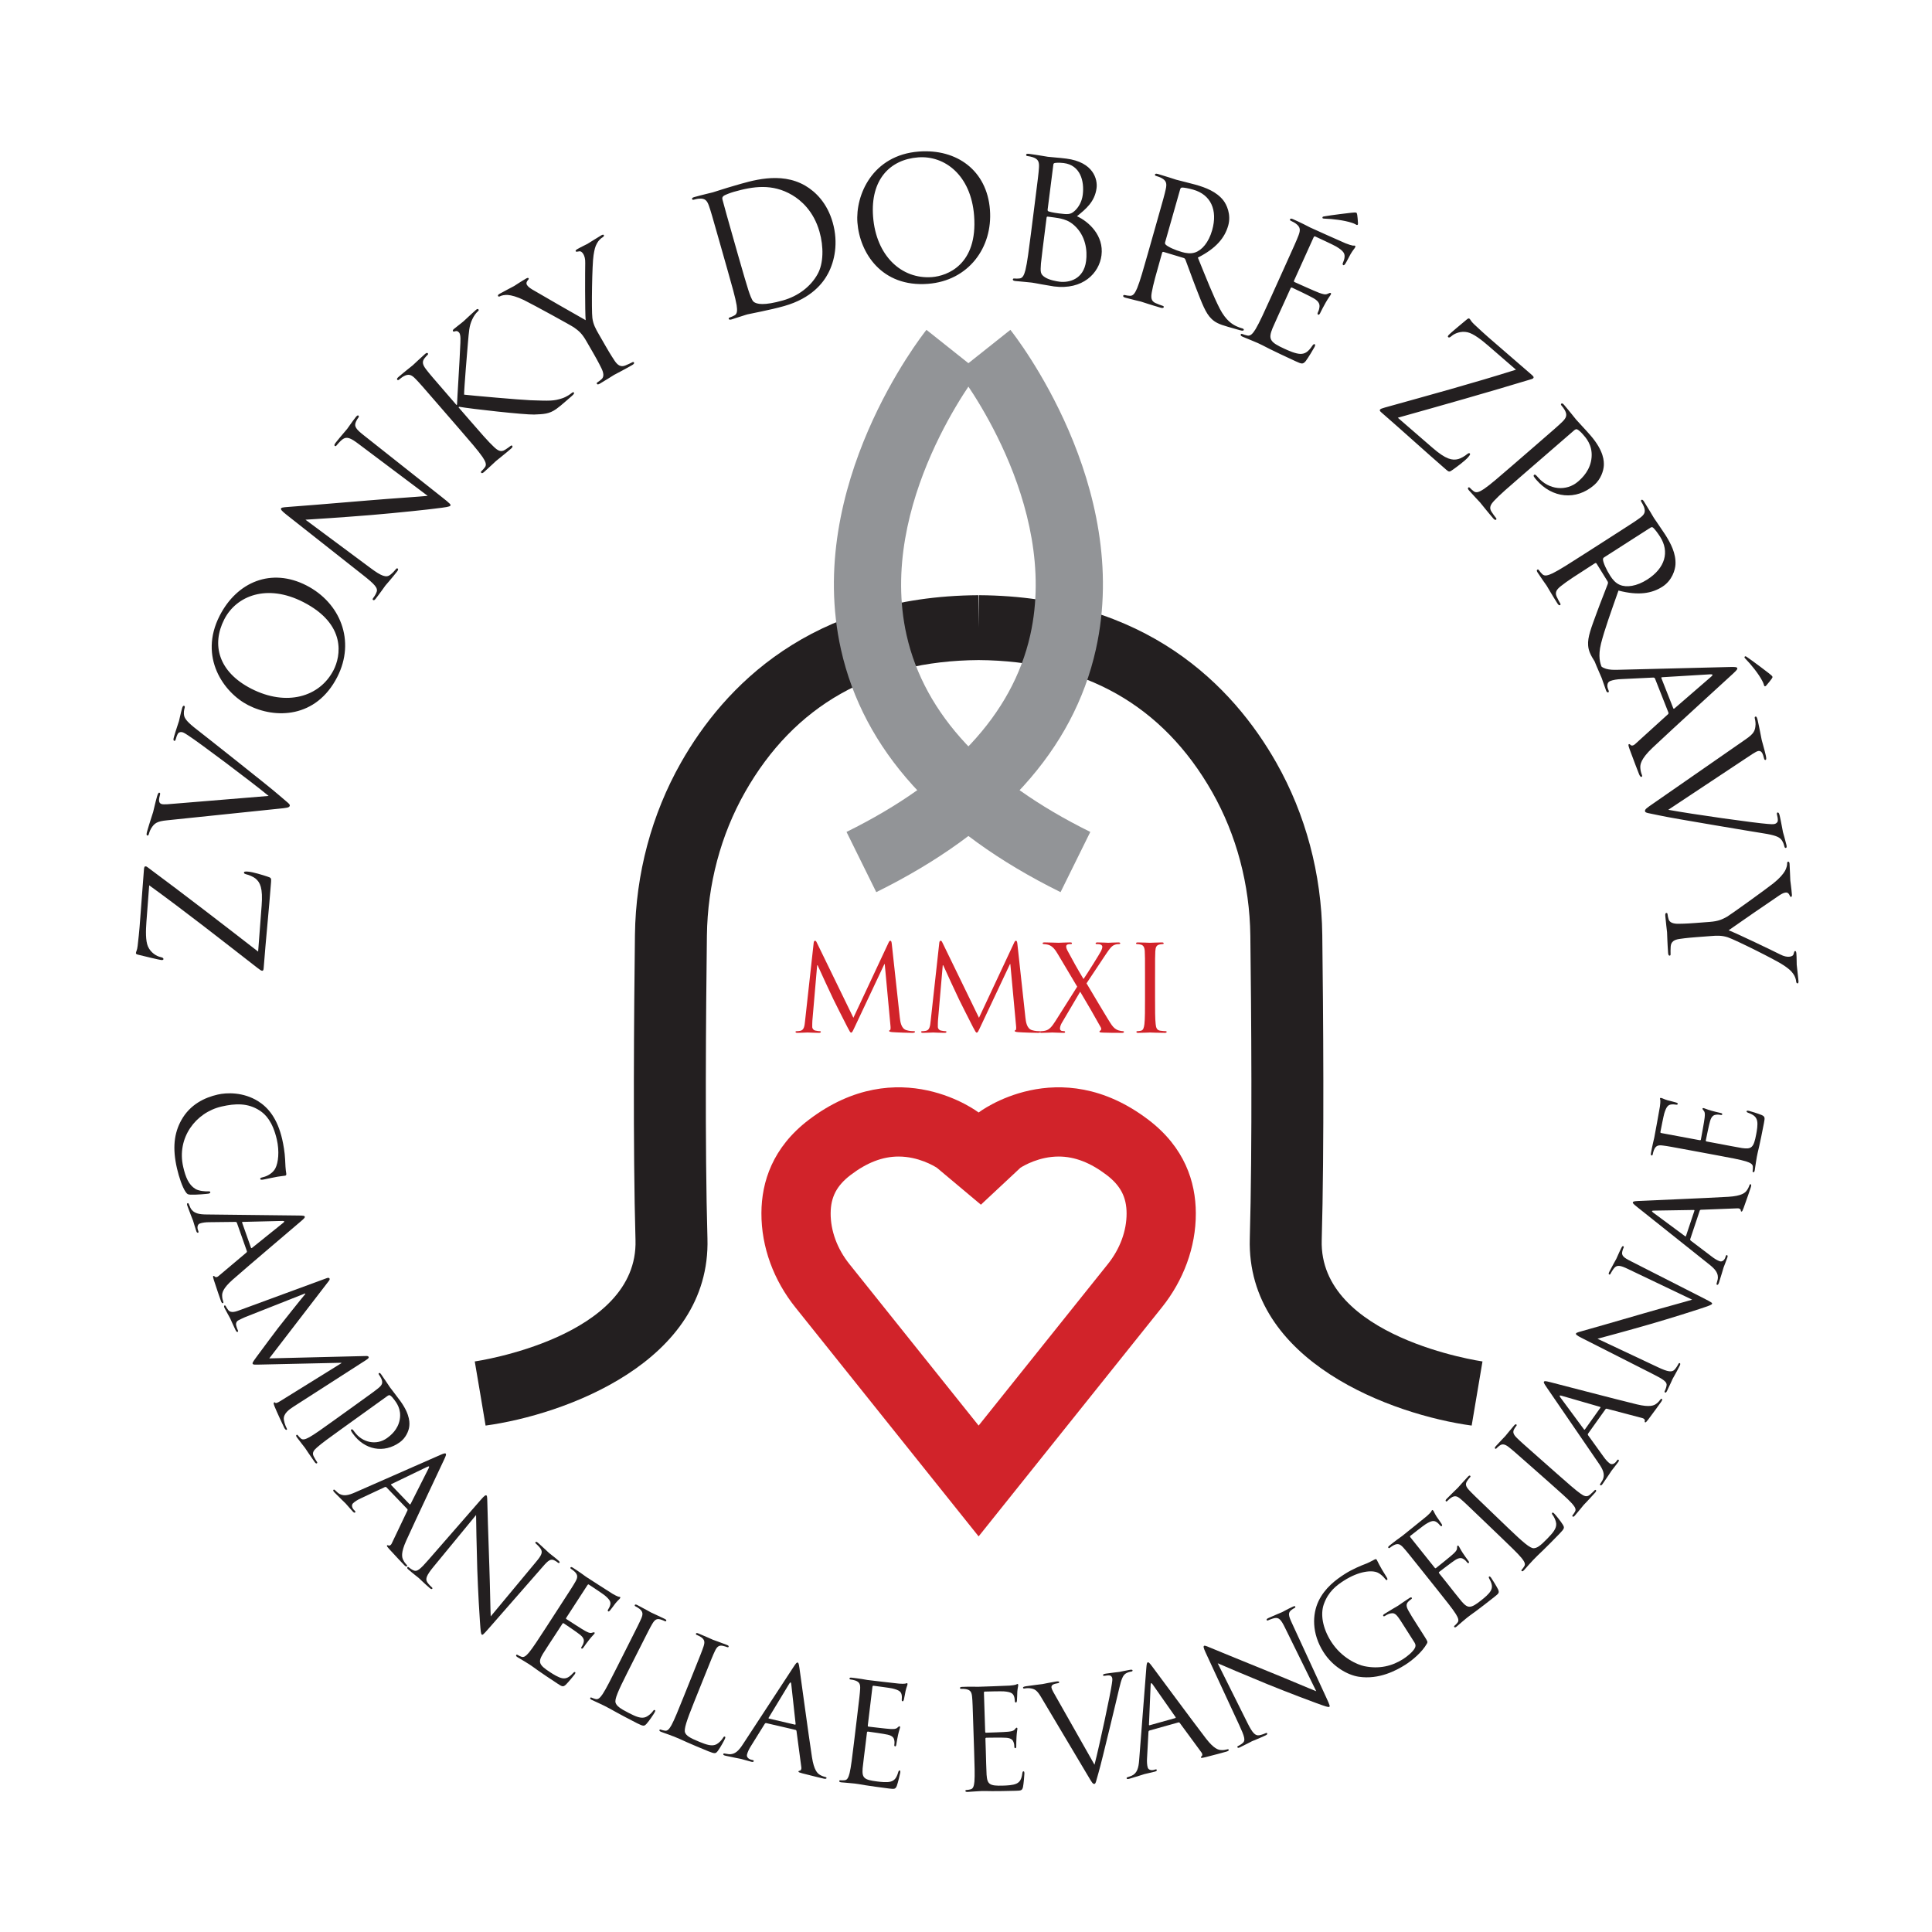 <?xml version="1.0" encoding="utf-8"?>
<!-- Generator: Adobe Illustrator 16.0.4, SVG Export Plug-In . SVG Version: 6.00 Build 0)  -->
<!DOCTYPE svg PUBLIC "-//W3C//DTD SVG 1.1//EN" "http://www.w3.org/Graphics/SVG/1.1/DTD/svg11.dtd">
<svg version="1.1" id="Layer_1" xmlns="http://www.w3.org/2000/svg" xmlns:xlink="http://www.w3.org/1999/xlink" x="0px" y="0px"
	 width="566.93px" height="566.93px" viewBox="0 0 566.93 566.93" enable-background="new 0 0 566.93 566.93" xml:space="preserve">
<g>
	<path fill="none" d="M283.819,554.402c148.724,0,269.292-120.563,269.292-269.291c0-148.724-120.567-269.292-269.292-269.292
		c-148.725,0-269.292,120.568-269.292,269.292C14.527,433.839,135.094,554.402,283.819,554.402"/>
	<path fill="#231F20" d="M387.848,363.922c0.777-27.08,0.438-67.741,0.166-89.575c-0.219-17.918-4.892-35.404-13.504-50.571
		c-12.628-22.243-38.021-48.815-87.268-49.119l-0.074,9.516l-0.07-9.516c-49.251,0.304-74.644,26.876-87.267,49.115
		c-8.613,15.17-13.287,32.656-13.511,50.575c-0.274,21.816-0.618,62.457,0.164,89.575c0.824,28.546-46.687,35.521-47.168,35.586
		l1.597,9.411l1.577,9.404c22.975-3.124,66.147-18.618,65.106-54.896c-0.773-26.807-0.435-67.183-0.161-88.862
		c0.186-14.994,4.056-29.555,11.188-42.121c14.484-25.505,37.546-38.541,68.546-38.75c30.996,0.209,54.06,13.245,68.543,38.75
		c7.133,12.566,11.006,27.126,11.191,42.117c0.271,21.694,0.607,62.094-0.159,88.866c-1.048,36.278,42.13,51.772,65.106,54.896
		l3.174-18.815C434.539,399.443,387.025,392.468,387.848,363.922"/>
	<path fill="#929497" d="M311.212,261.793c-36.192-17.873-57.868-41.829-64.435-71.201c-10.747-48.079,23.613-91.955,25.084-93.802
		l15.427,12.262c-0.298,0.384-29.996,38.538-21.252,77.352c5.233,23.218,23.369,42.635,53.904,57.718L311.212,261.793z"/>
	<path fill="#929497" d="M257.134,261.793l-8.73-17.671c30.539-15.083,48.674-34.5,53.904-57.718
		c8.748-38.814-20.953-76.968-21.252-77.352l15.43-12.262c1.468,1.847,35.828,45.723,25.081,93.802
		C315.004,219.964,293.327,243.921,257.134,261.793"/>
	<path fill="#D1232A" d="M325.087,370.937l-37.919,47.387l-37.917-47.387c-3.569-4.46-5.526-9.75-5.504-14.904
		c0.022-4.76,1.773-8.124,5.863-11.245c4.775-3.637,9.373-5.41,14.072-5.41c5.794,0,10.341,2.724,11.261,3.313l12.896,10.815
		l11.603-10.844c1.029-0.653,5.521-3.285,11.211-3.285c4.697,0,9.301,1.777,14.073,5.41c4.089,3.121,5.842,6.489,5.863,11.249
		C330.609,361.187,328.657,366.477,325.087,370.937 M337.051,328.636c-26.465-20.185-49.883-2.181-49.883-2.181
		s-23.42-18.004-49.879,2.181c-10.565,8.062-13.823,18.159-13.858,27.322c-0.042,10.076,3.662,19.807,9.957,27.674l53.78,67.21
		l53.781-67.21c6.296-7.867,9.998-17.598,9.956-27.674C350.869,346.795,347.613,336.697,337.051,328.636"/>
	<path fill="#D1232A" d="M261.688,277.003c-0.069-0.668-0.176-0.948-0.42-0.948c-0.248,0-0.385,0.246-0.526,0.56l-10.322,22.045
		l-10.742-22.077c-0.173-0.387-0.314-0.528-0.524-0.528c-0.209,0-0.351,0.246-0.387,0.629l-2.526,22.888
		c-0.141,1.332-0.244,2.704-1.404,2.912c-0.526,0.106-0.775,0.106-1.053,0.106c-0.177,0-0.351,0.071-0.351,0.174
		c0,0.247,0.242,0.32,0.596,0.32c0.944,0,2.632-0.105,2.949-0.105c0.282,0,1.967,0.105,3.264,0.105c0.42,0,0.634-0.073,0.634-0.32
		c0-0.103-0.142-0.174-0.283-0.174c-0.209,0-0.736-0.032-1.333-0.177c-0.526-0.103-0.914-0.562-0.914-1.089
		c0-0.594,0-1.226,0.037-1.788l1.405-16.289h0.138c0.389,0.95,4.321,9.376,4.633,10.006c0.177,0.35,3.195,6.425,4.108,8.143
		c0.667,1.266,0.843,1.615,1.089,1.615c0.314,0,0.423-0.314,1.159-1.859l8.599-18.251h0.107l1.683,18.111
		c0.069,0.629,0.034,1.229-0.141,1.265c-0.176,0.035-0.244,0.106-0.244,0.247c0,0.174,0.175,0.279,0.98,0.347
		c1.301,0.109,5.092,0.215,5.862,0.215c0.422,0,0.737-0.105,0.737-0.32c0-0.143-0.107-0.174-0.283-0.174
		c-0.347,0-1.261,0-2.278-0.314c-1.513-0.495-1.756-2.457-1.897-3.722L261.688,277.003z M298.545,277.003
		c-0.07-0.668-0.177-0.948-0.42-0.948c-0.25,0-0.388,0.246-0.526,0.56l-10.324,22.045l-10.739-22.077
		c-0.174-0.387-0.314-0.528-0.525-0.528c-0.212,0-0.352,0.246-0.387,0.629l-2.526,22.888c-0.141,1.332-0.248,2.704-1.405,2.912
		c-0.528,0.106-0.77,0.106-1.052,0.106c-0.178,0-0.354,0.071-0.354,0.174c0,0.247,0.245,0.32,0.596,0.32
		c0.95,0,2.635-0.105,2.951-0.105c0.279,0,1.965,0.105,3.265,0.105c0.419,0,0.633-0.073,0.633-0.32c0-0.103-0.141-0.174-0.283-0.174
		c-0.209,0-0.736-0.032-1.333-0.177c-0.526-0.103-0.912-0.562-0.912-1.089c0-0.594,0-1.226,0.034-1.788l1.406-16.289h0.139
		c0.388,0.95,4.318,9.376,4.63,10.006c0.178,0.35,3.196,6.425,4.106,8.143c0.67,1.266,0.847,1.615,1.091,1.615
		c0.316,0,0.421-0.314,1.16-1.859l8.6-18.251h0.107l1.679,18.111c0.071,0.629,0.039,1.229-0.139,1.265
		c-0.176,0.035-0.246,0.106-0.246,0.247c0,0.174,0.178,0.279,0.982,0.347c1.297,0.109,5.089,0.215,5.862,0.215
		c0.419,0,0.736-0.105,0.736-0.32c0-0.143-0.103-0.174-0.28-0.174c-0.348,0-1.261,0-2.279-0.314
		c-1.513-0.495-1.756-2.457-1.897-3.722L298.545,277.003z M309.745,299.573c-1.127,1.792-1.866,2.563-2.916,2.842
		c-0.53,0.145-1.057,0.177-1.339,0.177c-0.173,0-0.276,0.106-0.276,0.248c0,0.141,0.071,0.246,0.351,0.246
		c1.159,0,2.876-0.105,3.194-0.105c0.314,0,2.527,0.105,3.372,0.105c0.24,0,0.421-0.073,0.421-0.246c0-0.142-0.11-0.248-0.28-0.248
		c-0.183,0-0.461-0.032-0.669-0.067c-0.316-0.07-0.563-0.321-0.563-0.671c0-0.347,0.141-0.979,0.456-1.545l5.477-9.302
		c2.107,3.545,4.142,7.022,6.04,10.461c0.312,0.562,0,0.916-0.178,0.986c-0.141,0.031-0.208,0.138-0.208,0.276
		c0,0.176,0.175,0.25,1.083,0.282c1.792,0.073,3.479,0.073,5.619,0.073c0.314,0,0.491-0.105,0.491-0.282
		c0-0.141-0.108-0.212-0.281-0.212c-0.21,0-0.736-0.067-1.231-0.208c-1.015-0.319-1.506-0.845-2.067-1.58
		c-0.738-0.951-6.74-11.161-7.409-12.254l5.654-8.493c1.017-1.507,1.685-2.525,2.704-2.845c0.384-0.14,0.91-0.173,1.155-0.173
		s0.388-0.104,0.388-0.246c0-0.141-0.176-0.248-0.565-0.248c-1.189,0-2.628,0.106-2.945,0.106c-0.313,0-1.791-0.106-3.127-0.106
		c-0.421,0-0.594,0.106-0.594,0.248c0,0.177,0.106,0.246,0.314,0.246c0.212,0,0.704,0,1.057,0.104
		c0.351,0.11,0.594,0.389,0.594,0.631c0,0.424-0.103,0.74-0.353,1.265c-0.349,0.735-4.104,6.741-5.161,8.25
		c-1.821-3.02-3.261-5.617-4.735-8.388c-0.209-0.388-0.351-0.81-0.351-1.161c0-0.246,0.104-0.488,0.421-0.598
		c0.282-0.104,0.737-0.104,0.946-0.104c0.215,0,0.317-0.069,0.317-0.246c0-0.177-0.103-0.248-0.599-0.248
		c-1.191,0-2.979,0.106-3.298,0.106c-0.282,0-3.122-0.106-4.104-0.106c-0.456,0-0.598,0.07-0.598,0.248
		c0,0.142,0.104,0.246,0.316,0.246c0.209,0,0.912,0.072,1.472,0.242c1.192,0.424,1.935,1.442,2.739,2.813l5.614,9.439
		L309.745,299.573z M338.944,286.724c0-5.473,0-6.457,0.071-7.579c0.07-1.229,0.354-1.824,1.298-2.002
		c0.423-0.071,0.634-0.104,0.876-0.104c0.141,0,0.283-0.069,0.283-0.212c0-0.21-0.174-0.281-0.561-0.281
		c-1.054,0-3.264,0.106-3.445,0.106c-0.173,0-2.382-0.106-3.542-0.106c-0.386,0-0.557,0.07-0.557,0.281
		c0,0.144,0.138,0.212,0.279,0.212c0.243,0,0.699,0.033,1.085,0.141c0.772,0.173,1.123,0.771,1.194,1.965
		c0.071,1.122,0.071,2.106,0.071,7.579v6.185c0,3.364,0,6.136-0.178,7.613c-0.138,1.018-0.315,1.791-1.018,1.933
		c-0.314,0.07-0.737,0.138-1.051,0.138c-0.213,0-0.283,0.106-0.283,0.212c0,0.209,0.179,0.282,0.563,0.282
		c1.053,0,3.262-0.105,3.435-0.105c0.182,0,2.392,0.105,4.319,0.105c0.386,0,0.563-0.105,0.563-0.282
		c0-0.105-0.07-0.212-0.282-0.212c-0.312,0-1.087-0.067-1.576-0.138c-1.054-0.142-1.263-0.915-1.368-1.933
		c-0.179-1.478-0.179-4.249-0.179-7.613V286.724z"/>
	<path fill="#231F20" d="M75.749,279.239c-10.809-8.387-21.625-16.724-32.462-24.765c-0.279-0.221-0.378-0.228-0.577-0.246
		c-0.297-0.025-0.415,0.221-0.473,0.959l-1.05,13.81c-0.117,1.536-0.246,3.913-0.803,8.594c-0.148,1.337-0.466,1.61-0.504,2.055
		c-0.023,0.297,0.218,0.416,0.904,0.565c1.465,0.363,5.913,1.446,6.507,1.492c0.395,0.03,0.647,0,0.668-0.249
		c0.016-0.248-0.117-0.454-0.851-0.611c-1.131-0.235-2.891-1.264-3.696-3.116c-0.722-1.65-0.641-4.679-0.449-7.201l0.816-10.739
		c10.662,7.726,21.231,16.047,31.803,24.267c0.846,0.661,1.083,0.777,1.334,0.799c0.344,0.025,0.418-0.269,0.461-0.859
		c0.661-8.663,1.541-16.96,2.168-25.221c0.084-1.14-0.01-1.198-1.177-1.583c-1.216-0.396-4.079-1.306-5.614-1.422
		c-0.939-0.073-1.146,0.012-1.167,0.309c-0.021,0.248,0.268,0.369,0.758,0.507c0.686,0.148,1.986,0.695,2.598,1.189
		c1.404,1.154,2.224,2.806,1.828,8.007L75.749,279.239z M51.785,235.784c-2.06,0.188-3.706,0.339-4.326,0.166
		c-0.335-0.097-0.69-0.3-0.778-0.894c-0.069-0.479,0.126-1.355,0.275-1.882c0.096-0.334,0.042-0.503-0.197-0.573
		c-0.239-0.067-0.456,0.34-0.702,1.197c-0.515,1.813-0.979,4.002-1.118,4.478c-0.162,0.574-1.077,3.254-1.729,5.547
		c-0.215,0.763-0.302,1.256-0.017,1.334c0.188,0.057,0.363,0,0.442-0.285c0.082-0.286,0.311-1.098,0.704-1.758
		c0.954-1.535,1.682-2.104,4.654-2.398l32.588-3.384c2.549-0.258,3.284-0.305,3.449-0.876c0.136-0.479-0.573-0.885-3.06-3.038
		c-2.029-1.762-6.57-5.372-12.717-10.265c-5.182-4.103-10.232-8.116-11.418-9.021c-2.883-2.21-3.487-3.156-3.745-3.902
		c-0.314-1.071-0.016-2.119,0.079-2.455c0.109-0.381,0.066-0.599-0.171-0.667c-0.24-0.066-0.416,0.192-0.564,0.721
		c-0.394,1.378-0.833,3.476-0.914,3.762c-0.164,0.571-0.931,2.725-1.471,4.637c-0.221,0.762-0.204,1.078,0.083,1.16
		c0.237,0.067,0.353-0.158,0.432-0.444c0.152-0.523,0.355-1.244,0.706-1.76c0.375-0.41,0.896-0.417,1.278-0.309
		c0.426,0.125,1.042,0.503,1.69,0.947c3.139,2.023,17.988,13.152,23.594,17.738L51.785,235.784z M72.821,206.921
		c7.951,4.073,19.939,3.855,26.139-8.25c5.451-10.646,0.852-21.811-9.041-26.879c-10.294-5.27-20.366-1.064-25.458,8.879
		C58.22,192.86,65.667,203.254,72.821,206.921 M73.731,202.092c-9.673-4.957-11.704-12.965-7.923-20.343
		c3.574-6.979,12.575-10.509,23.178-5.081c12.855,6.583,10.942,15.977,8.906,19.951C93.819,204.569,84.026,207.361,73.731,202.092
		 M89.643,152.506c2.387-0.143,10.761-0.68,19.193-1.369c7.694-0.633,17.843-1.737,18.569-1.863
		c3.693-0.438,4.495-0.578,4.741-0.889c0.212-0.274,0.078-0.507-2.497-2.529l-22.807-18.049c-2.341-1.843-3.075-2.67-2.337-4.172
		c0.251-0.56,0.466-0.837,0.62-1.03c0.214-0.274,0.219-0.521,0.065-0.643c-0.233-0.184-0.489,0.058-0.827,0.484
		c-1.255,1.603-2.152,2.983-2.494,3.418c-0.338,0.431-1.925,2.212-3.303,3.96c-0.365,0.47-0.572,0.81-0.338,0.997
		c0.156,0.124,0.304,0.174,0.518-0.101c0.248-0.31,0.984-1.17,1.693-1.75c1.261-0.963,2.336-0.563,4.902,1.391l20.162,15.147
		c-2.267,0.239-10.367,0.744-17.534,1.351c-11.159,0.944-22.002,1.815-23.126,1.876c-0.698,0.085-2.086,0.08-2.329,0.391
		c-0.246,0.316,0.093,0.767,1.614,1.963l22.331,17.613c3.55,2.789,4.529,3.872,4.037,5.064c-0.266,0.739-0.778,1.472-1.022,1.783
		c-0.156,0.195-0.17,0.375-0.015,0.493c0.275,0.219,0.496,0.014,0.806-0.378c1.377-1.755,2.551-3.481,2.831-3.844
		c0.274-0.346,1.621-1.818,3.364-4.038c0.367-0.465,0.475-0.76,0.24-0.947c-0.159-0.12-0.327-0.067-0.481,0.127
		c-0.275,0.355-0.985,1.174-1.761,1.762c-1.142,0.81-2.463,0.404-5.725-2.034L89.643,152.506z M134.731,125.8
		c3.121,3.602,5.687,6.565,6.865,8.304c0.792,1.216,1.321,2.202,0.698,3.006c-0.273,0.366-0.658,0.833-0.995,1.122
		c-0.225,0.196-0.203,0.375-0.107,0.484c0.197,0.228,0.447,0.138,0.862-0.216c1.125-0.979,3.205-2.974,3.505-3.231
		c0.298-0.263,2.574-2.031,4.412-3.628c0.415-0.355,0.503-0.627,0.342-0.816c-0.1-0.115-0.273-0.163-0.496,0.033
		c-0.338,0.293-1.006,0.737-1.594,1.119c-1.257,0.824-2.197,0.192-3.25-0.799c-1.552-1.41-4.122-4.375-7.24-7.975l-3.184-3.677
		l0.189-0.161c3.715,0.652,19.109,2.354,22.001,2.278c2.72-0.122,4.372-0.108,6.52-1.642c0.893-0.64,1.604-1.257,2.655-2.167
		l1.912-1.659c0.638-0.55,0.727-0.827,0.565-1.015c-0.13-0.148-0.419-0.03-0.68,0.2c-0.266,0.228-1.418,1.096-2.752,1.525
		c-2.45,0.808-3.606,0.76-9.293,0.563c-2.771-0.093-17.56-1.396-19.478-1.641c-0.023-1.622,0.98-13.654,1.136-15.365
		c0.292-3.077,0.306-4.73,1.259-6.738c0.455-0.982,1.082-1.853,1.645-2.343c0.3-0.258,0.312-0.399,0.15-0.585
		c-0.163-0.189-0.38-0.133-0.792,0.224c-0.938,0.811-3.317,3.066-3.505,3.229c-0.899,0.783-2.162,1.675-2.909,2.327
		c-0.263,0.227-0.386,0.465-0.223,0.651c0.13,0.152,0.343,0.097,0.597,0.011c0.398-0.149,0.778-0.087,1.172,0.364
		c0.549,0.636,0.418,2.458,0.309,4.457c-0.08,2.633-0.892,15.415-0.914,16.682l-0.15,0.131l-1.949-2.251
		c-5.068-5.853-5.978-6.904-6.942-8.167c-1.064-1.378-1.316-2.278-0.465-3.342c0.385-0.463,0.579-0.698,0.839-0.926
		c0.15-0.131,0.235-0.332,0.106-0.482c-0.195-0.227-0.447-0.14-0.859,0.217c-1.127,0.974-3.206,2.972-3.543,3.268
		c-0.224,0.192-2.537,1.997-4.223,3.46c-0.414,0.356-0.534,0.594-0.342,0.82c0.133,0.152,0.349,0.095,0.496-0.035
		c0.337-0.293,1.01-0.81,1.374-0.995c1.466-0.806,2.287-0.466,3.463,0.744c1.12,1.136,2.026,2.186,7.095,8.039L134.731,125.8z
		 M174.169,103.743c0.39,0.691,1.433,2.497,2.343,4.375c0.63,1.301,0.789,2.471,0.025,3.135c-0.338,0.308-0.802,0.691-1.193,0.916
		c-0.259,0.146-0.268,0.325-0.195,0.454c0.146,0.26,0.413,0.223,0.888-0.051c1.29-0.74,3.928-2.428,4.142-2.551
		c0.217-0.124,2.997-1.554,5.365-2.916c0.473-0.274,0.614-0.523,0.489-0.74c-0.072-0.129-0.233-0.207-0.492-0.059
		c-0.386,0.219-1.382,0.679-2.034,0.94c-1.389,0.571-2.319-0.152-3.127-1.354c-1.165-1.731-2.202-3.538-2.602-4.227l-2.128-3.701
		c-0.814-1.419-1.579-2.754-1.825-4.67c-0.29-2.297-0.081-15.872,0.351-18.408c0.278-1.709,0.452-2.497,1.019-3.51
		c0.44-0.822,1.16-1.465,1.632-1.737c0.343-0.202,0.484-0.451,0.36-0.665c-0.101-0.173-0.408-0.109-0.707,0.061
		c-0.818,0.468-3.842,2.382-4.098,2.529c-0.346,0.198-1.798,0.864-2.914,1.505c-0.434,0.246-0.64,0.479-0.542,0.652
		c0.121,0.218,0.432,0.154,0.893,0.061c0.592-0.167,1.032,0.21,1.379,0.809c0.321,0.56,0.572,1.389,0.532,2.614
		c-0.045,1.916-0.09,14.479,0.131,16.755c-1.49-0.802-14.329-8.192-15.733-9.042c-0.716-0.447-1.228-0.841-1.525-1.357
		c-0.202-0.345-0.131-0.727,0.112-1.096c0.291-0.396,0.525-0.585,0.424-0.758c-0.099-0.173-0.261-0.253-0.734,0.018
		c-1.679,0.969-3.238,2.036-3.537,2.21c-0.218,0.12-3.518,1.849-4.335,2.317c-0.385,0.225-0.483,0.456-0.385,0.627
		c0.124,0.213,0.388,0.175,0.601,0.051c0.388-0.223,1.354-0.433,2.247-0.376c1.07,0.073,2.766,0.532,4.757,1.502
		c2.792,1.375,14,7.523,14.696,8.039c1.278,0.926,2.254,1.625,3.586,3.947L174.169,103.743z M213.451,79.113
		c1.302,4.585,2.373,8.355,2.707,10.43c0.2,1.437,0.259,2.555-0.64,3.016c-0.402,0.218-0.951,0.476-1.377,0.599
		c-0.29,0.08-0.341,0.251-0.302,0.396c0.081,0.287,0.347,0.315,0.874,0.166c0.716-0.203,1.787-0.613,2.74-0.882
		c0.987-0.334,1.8-0.565,1.897-0.592c0.237-0.065,1.9-0.385,4.044-0.839c2.094-0.438,4.665-1.015,6.717-1.598
		c8.114-2.304,11.463-6.865,12.905-9.599c1.876-3.573,3.044-8.91,1.335-14.927c-1.613-5.679-4.983-9.003-8.076-10.813
		c-7.35-4.258-15.963-1.348-20.69-0.003c-2.864,0.815-5.832,1.813-6.406,1.974c-0.237,0.068-3.284,0.777-5.433,1.385
		c-0.526,0.148-0.735,0.316-0.658,0.601c0.055,0.193,0.273,0.233,0.465,0.179c0.431-0.124,1.253-0.306,1.663-0.314
		c1.671-0.117,2.269,0.539,2.827,2.135c0.53,1.502,0.908,2.838,3.022,10.283L213.451,79.113z M214.86,68.809
		c-1.044-3.678-2.428-8.548-2.841-10.184c-0.148-0.525-0.072-0.806,0.304-1.117c0.325-0.301,2.05-0.944,3.009-1.216
		c5.679-1.615,11.312-2.49,17.143,0.959c2.541,1.502,6.276,4.669,7.996,10.732c1.251,4.391,1.213,9.354-0.579,12.495
		c-2.012,3.616-5.658,6.408-10.101,7.667c-5.632,1.601-7.779,1.127-8.656,0.396c-0.531-0.417-1.171-2.301-1.557-3.48
		c-0.306-0.896-1.6-5.274-3.04-10.334L214.86,68.809z M251.601,65.301c0.681,8.91,7.125,19.021,20.681,17.991
		c11.929-0.909,19.054-10.658,18.208-21.743c-0.879-11.531-9.725-17.928-20.858-17.08C255.971,45.509,250.993,57.287,251.601,65.301
		 M256.197,63.559c-0.822-10.836,4.951-16.75,13.214-17.381c7.821-0.596,15.527,5.245,16.432,17.12
		c1.096,14.4-7.917,17.674-12.368,18.012C264.566,81.988,257.076,75.087,256.197,63.559 M302.521,68.542
		c-0.604,4.72-1.096,8.613-1.604,10.65c-0.375,1.401-0.761,2.453-1.772,2.521c-0.454,0.046-1.057,0.069-1.501,0.011
		c-0.293-0.037-0.413,0.101-0.431,0.249c-0.039,0.293,0.195,0.423,0.736,0.492c0.737,0.093,1.883,0.143,2.869,0.265
		c1.041,0.084,1.874,0.188,1.975,0.199c0.199,0.027,1.567,0.253,2.982,0.53c1.422,0.233,2.987,0.53,3.528,0.599
		c8.422,1.069,13.25-3.868,13.918-9.135c0.732-5.763-3.696-9.877-7.194-11.471c2.617-2.121,5.239-4.238,5.752-8.277
		c0.314-2.46-0.834-7.611-8.906-8.636c-2.266-0.29-4.202-0.382-5.39-0.534c-0.24-0.032-3.322-0.576-5.54-0.859
		c-0.54-0.066-0.805,0-0.84,0.297c-0.024,0.196,0.161,0.32,0.357,0.344c0.438,0.058,1.272,0.214,1.654,0.362
		c1.583,0.549,1.873,1.387,1.76,3.073c-0.103,1.591-0.279,2.969-1.254,10.651L302.521,68.542z M309.102,48.265
		c0.035-0.299,0.202-0.426,0.658-0.47c0.812-0.096,1.852-0.013,2.396,0.056c4.825,0.614,6.086,5.226,5.57,9.313
		c-0.257,2.016-1.221,3.697-2.403,4.747c-1.184,1.051-1.888,1.062-4.641,0.708c-1.827-0.229-2.693-0.492-2.982-0.578
		c-0.236-0.127-0.32-0.236-0.276-0.58L309.102,48.265z M307.115,63.87c0.032-0.246,0.142-0.33,0.341-0.306
		c0.737,0.092,3.197,0.405,3.83,0.583c1.158,0.298,2.375,0.602,3.901,1.949c3.461,3.093,3.901,7.501,3.524,10.453
		c-0.706,5.566-5.173,6.447-7.828,6.109c-0.885-0.113-2.989-0.479-4.238-1.29c-1.436-0.932-1.346-1.619-1.188-4.052
		c0.043-0.744,0.823-6.851,1.301-10.64L307.115,63.87z M336.863,74.278c-1.297,4.579-2.37,8.353-3.177,10.292
		c-0.583,1.329-1.122,2.31-2.132,2.23c-0.456-0.028-1.055-0.092-1.486-0.213c-0.289-0.082-0.422,0.032-0.467,0.176
		c-0.081,0.29,0.129,0.451,0.659,0.597c1.432,0.408,4.481,1.12,4.528,1.134c0.24,0.066,3.203,1.064,5.829,1.806
		c0.528,0.152,0.809,0.076,0.875-0.161c0.039-0.145-0.014-0.316-0.304-0.396c-0.427-0.125-1.453-0.516-2.091-0.802
		c-1.377-0.595-1.369-1.728-1.119-3.154c0.333-2.071,1.403-5.844,2.706-10.426l0.323-1.147c0.067-0.239,0.205-0.355,0.444-0.286
		l5.847,1.762c0.287,0.082,0.403,0.217,0.541,0.461c0.601,1.513,1.937,5.349,3.193,8.546c1.708,4.355,2.712,7.167,4.455,8.846
		c1.048,1.022,2.175,1.601,4.849,2.357l3.386,0.965c0.862,0.243,1.179,0.228,1.258-0.059c0.039-0.139-0.109-0.341-0.347-0.41
		c-0.289-0.078-0.957-0.269-1.823-0.667c-1.142-0.531-3.042-1.639-4.85-5.094c-1.925-3.748-3.965-8.918-6.456-15.042
		c5.417-2.743,7.902-5.856,8.902-9.387c0.939-3.295-0.496-6.232-1.445-7.431c-2.015-2.534-5.135-3.727-8.14-4.579
		c-1.484-0.422-5.151-1.308-5.676-1.459c-0.238-0.069-3.21-1.064-5.353-1.675c-0.528-0.148-0.794-0.122-0.878,0.165
		c-0.05,0.194,0.11,0.341,0.308,0.396c0.422,0.12,1.223,0.399,1.582,0.606c1.479,0.779,1.641,1.652,1.273,3.304
		c-0.334,1.554-0.715,2.893-2.829,10.338L336.863,74.278z M346.324,55.501c0.083-0.288,0.279-0.437,0.544-0.467
		c0.518-0.011,1.853,0.214,3.28,0.622c5.106,1.451,7.241,5.928,5.549,11.893c-1.032,3.629-3.006,5.856-5.001,6.528
		c-1.312,0.45-2.691,0.213-3.839-0.11c-2.1-0.595-4.201-1.557-4.797-2.191c-0.196-0.208-0.235-0.426-0.17-0.666L346.324,55.501z
		 M373.117,86.848c-1.967,4.342-3.58,7.915-4.665,9.712c-0.773,1.228-1.453,2.124-2.437,1.898c-0.449-0.099-1.03-0.253-1.438-0.433
		c-0.271-0.126-0.424-0.03-0.484,0.104c-0.119,0.274,0.061,0.467,0.562,0.689c0.675,0.306,1.755,0.687,2.661,1.095
		c0.969,0.385,1.742,0.731,1.831,0.774c0.679,0.306,1.738,0.839,3.468,1.731c1.738,0.839,4.189,2.056,7.578,3.589
		c1.76,0.797,2.128,0.961,2.975-0.071c0.654-0.848,2.41-3.758,2.572-4.121c0.142-0.316,0.309-0.678,0.034-0.804
		c-0.225-0.101-0.402,0.041-0.716,0.493c-1.154,1.714-2.11,2.372-3.506,2.34c-1.399-0.038-3.389-0.935-4.563-1.469
		c-4.436-2-4.848-2.895-3.572-6.077c0.386-0.972,2.799-6.194,3.495-7.733l1.803-3.981c0.081-0.178,0.229-0.274,0.455-0.171
		c0.771,0.346,5.207,2.461,6.366,3.15c1.684,0.978,1.744,1.93,1.636,2.647c-0.084,0.667-0.29,1.119-0.493,1.572
		c-0.101,0.225-0.09,0.445,0.129,0.546c0.326,0.146,0.546-0.355,0.709-0.713c0.144-0.318,0.991-1.949,1.491-2.813
		c0.808-1.43,1.382-2.096,1.504-2.369c0.124-0.274,0.076-0.402-0.058-0.461c-0.187-0.083-0.467,0.062-0.949,0.277
		c-0.608,0.269-1.283,0.073-2.414-0.327c-1.074-0.381-6.637-2.893-7.228-3.159c-0.227-0.104-0.212-0.258-0.067-0.574l5.645-12.483
		c0.142-0.318,0.297-0.414,0.475-0.331c0.497,0.227,5.409,2.499,6.136,2.94c2.32,1.371,2.525,2.121,2.512,2.986
		c-0.018,0.645-0.32,1.437-0.46,1.748c-0.166,0.363-0.177,0.633,0.092,0.755c0.183,0.079,0.397-0.15,0.546-0.357
		c0.338-0.499,1.324-2.448,1.574-2.882c0.705-1.205,1.181-1.644,1.321-1.958c0.104-0.226,0.141-0.431,0.005-0.493
		c-0.227-0.1-0.495-0.003-0.735-0.059c-0.403-0.073-1.166-0.31-2.046-0.652c-1.061-0.424-10.062-4.494-10.379-4.639l-1.814-0.929
		c-0.972-0.493-2.198-1.046-3.232-1.514c-0.502-0.227-0.766-0.239-0.887,0.033c-0.085,0.178,0.056,0.355,0.235,0.435
		c0.409,0.186,1.155,0.576,1.481,0.834c1.346,0.988,1.379,1.879,0.776,3.455c-0.568,1.486-1.14,2.755-4.326,9.809L373.117,86.848z
		 M398.264,63.032c-0.082-0.419-0.133-0.551-0.27-0.613c-0.224-0.099-0.562-0.088-1.533,0.018c-0.396,0.039-5.747,0.668-7.885,1.061
		c-0.29,0.035-0.421,0.086-0.481,0.221c-0.084,0.182,0.011,0.334,0.105,0.376c0.09,0.039,0.403,0.072,0.775,0.08
		c1.782,0.039,5.42,0.433,7.736,1.208c0.809,0.256,1.219,0.548,1.356,0.612c0.182,0.081,0.467,0.047,0.425-0.458
		C398.405,64.407,398.375,63.627,398.264,63.032 M410.177,122.579c13.18-3.688,26.323-7.408,39.232-11.326
		c0.344-0.097,0.411-0.167,0.536-0.32c0.2-0.225,0.079-0.461-0.484-0.952l-10.469-9.063c-1.163-1.008-2.998-2.531-6.43-5.767
		c-0.982-0.915-1.013-1.333-1.35-1.627c-0.223-0.198-0.459-0.072-0.989,0.386c-1.165,0.964-4.683,3.891-5.072,4.342
		c-0.262,0.299-0.385,0.518-0.2,0.68c0.191,0.163,0.438,0.18,0.999-0.316c0.859-0.769,2.739-1.569,4.706-1.111
		c1.751,0.402,4.139,2.272,6.053,3.928l8.139,7.052c-12.557,3.96-25.535,7.496-38.435,11.09c-1.036,0.287-1.275,0.412-1.435,0.596
		c-0.23,0.263-0.033,0.497,0.416,0.887c6.562,5.687,12.702,11.333,18.97,16.762c0.858,0.747,0.964,0.705,1.97,0
		c1.034-0.742,3.478-2.502,4.486-3.667c0.615-0.712,0.672-0.926,0.444-1.121c-0.184-0.162-0.455,0-0.854,0.31
		c-0.528,0.456-1.749,1.182-2.505,1.373c-1.764,0.443-3.583,0.119-7.523-3.294L410.177,122.579z M443.78,136.607
		c-3.601,3.12-6.562,5.687-8.296,6.862c-1.222,0.793-2.209,1.322-3.01,0.702c-0.368-0.273-0.83-0.657-1.124-0.993
		c-0.195-0.228-0.371-0.207-0.486-0.105c-0.222,0.192-0.138,0.447,0.222,0.86c0.975,1.124,3.135,3.391,3.229,3.502
		c0.167,0.188,2.1,2.651,3.888,4.711c0.357,0.414,0.634,0.502,0.817,0.341c0.112-0.099,0.16-0.272-0.035-0.496
		c-0.291-0.338-0.931-1.229-1.309-1.817c-0.826-1.256-0.197-2.197,0.792-3.251c1.417-1.55,4.377-4.119,7.98-7.238l15.418-13.357
		c0.373-0.322,0.701-0.474,0.972-0.315c0.441,0.21,1.069,0.78,1.625,1.419c0.745,0.862,2.882,3.021,2.579,6.763
		c-0.311,3.741-2.722,6.031-3.962,7.105c-3.453,2.988-8.584,2.444-11.737-1.194c-0.682-0.787-0.912-0.981-1.212-0.721
		c-0.19,0.163-0.07,0.453,0.092,0.642c0.123,0.221,0.486,0.633,0.646,0.82c4.612,5.328,11.596,6.11,16.923,1.493
		c1.989-1.719,2.767-4.234,2.841-5.743c0.039-1.087,0.152-4.137-3.912-8.83c-1.492-1.725-3.491-3.803-4.206-4.625
		c-0.258-0.302-2.098-2.651-3.556-4.34c-0.36-0.41-0.597-0.532-0.82-0.337c-0.155,0.127-0.095,0.341,0.035,0.495
		c0.291,0.335,0.805,1.009,0.994,1.373c0.806,1.466,0.467,2.286-0.742,3.465c-1.138,1.113-2.191,2.022-8.039,7.092L443.78,136.607z
		 M464.837,162.607c-4.011,2.573-7.315,4.69-9.202,5.607c-1.319,0.609-2.37,0.989-3.071,0.26c-0.328-0.323-0.731-0.771-0.973-1.145
		c-0.162-0.254-0.339-0.256-0.466-0.171c-0.251,0.157-0.204,0.417,0.094,0.88c0.804,1.253,2.617,3.805,2.646,3.843
		c0.134,0.21,1.696,2.925,3.17,5.224c0.292,0.463,0.551,0.589,0.758,0.454c0.129-0.083,0.2-0.244,0.037-0.495
		c-0.237-0.375-0.746-1.35-1.037-1.986c-0.631-1.359,0.122-2.206,1.253-3.104c1.62-1.334,4.923-3.451,8.933-6.022l1.006-0.642
		c0.208-0.137,0.386-0.134,0.521,0.077l3.211,5.189c0.157,0.253,0.157,0.432,0.097,0.707c-0.553,1.534-2.091,5.291-3.264,8.52
		c-1.608,4.389-2.718,7.164-2.526,9.578c0.109,1.461,0.569,2.64,2.07,4.978l1.905,2.969c0.483,0.754,0.725,0.947,0.977,0.786
		c0.125-0.078,0.142-0.325,0.011-0.536c-0.161-0.25-0.539-0.837-0.92-1.708c-0.506-1.152-1.198-3.246-0.259-7.03
		c1.034-4.082,2.93-9.303,5.121-15.545c5.881,1.537,9.804,0.85,12.896-1.135c2.881-1.845,3.748-4.992,3.829-6.524
		c0.168-3.232-1.375-6.192-3.059-8.827c-0.835-1.294-2.991-4.388-3.289-4.848c-0.134-0.208-1.697-2.921-2.899-4.801
		c-0.294-0.461-0.516-0.617-0.768-0.454c-0.166,0.107-0.141,0.329-0.033,0.496c0.241,0.377,0.656,1.113,0.787,1.497
		c0.59,1.571,0.138,2.333-1.231,3.328c-1.284,0.938-2.455,1.688-8.97,5.868L464.837,162.607z M484.356,154.811
		c0.256-0.161,0.502-0.146,0.719,0.01c0.394,0.339,1.243,1.387,2.047,2.64c2.866,4.472,1.499,9.235-3.723,12.587
		c-3.178,2.034-6.132,2.393-8.072,1.576c-1.282-0.534-2.158-1.626-2.799-2.628c-1.177-1.836-2.117-3.947-2.146-4.815
		c-0.007-0.29,0.105-0.479,0.312-0.611L484.356,154.811z M474.764,196.546c-2.637,0.082-4.757-0.15-5.865-2.163
		c-0.196-0.352-0.498-0.981-0.624-1.306c-0.087-0.23-0.26-0.378-0.439-0.302c-0.279,0.108-0.262,0.421-0.023,1.02
		c0.854,2.172,1.995,4.659,2.191,5.164c0.207,0.509,0.847,2.548,1.281,3.656c0.164,0.415,0.37,0.656,0.646,0.547
		c0.184-0.072,0.219-0.249,0.094-0.572l-0.182-0.461c-0.309-0.785-0.276-1.917,0.648-2.283c0.831-0.325,2.03-0.532,3.349-0.572
		l9.267-0.449c0.265,0,0.456,0.083,0.548,0.313l3.916,9.928c0.085,0.229,0.033,0.362-0.115,0.526l-9.664,8.773
		c-0.629,0.565-1.159,0.455-1.355,0.209c-0.122-0.163-0.271-0.264-0.45-0.193c-0.28,0.11-0.081,0.615,0.219,1.513
		c1.17,3.221,2.497,6.591,2.767,7.284c0.2,0.509,0.456,0.887,0.734,0.778c0.231-0.089,0.203-0.293,0.097-0.569
		c-0.188-0.465-0.408-1.174-0.456-1.958c-0.101-1.077,0.108-2.707,3.559-5.988c5.908-5.584,22.119-20.35,23.606-21.734
		c1.21-1.119,1.367-1.397,1.261-1.675c-0.107-0.274-0.459-0.35-2.203-0.305L474.764,196.546z M487.517,198.988
		c-0.057-0.138,0-0.265,0.267-0.265l14.072-0.851c0.782-0.042,0.872,0.189,0.27,0.693l-10.738,9.3
		c-0.166,0.123-0.305,0.175-0.393-0.058L487.517,198.988z M519.876,199.197c0.233-0.356,0.287-0.486,0.233-0.624
		c-0.092-0.231-0.343-0.456-1.109-1.057c-0.314-0.253-4.594-3.525-6.401-4.734c-0.229-0.176-0.356-0.231-0.498-0.176
		c-0.186,0.072-0.223,0.249-0.188,0.343c0.04,0.093,0.238,0.334,0.507,0.603c1.248,1.265,3.585,4.079,4.707,6.25
		c0.4,0.746,0.491,1.246,0.545,1.384c0.074,0.188,0.303,0.362,0.625-0.03C519.023,200.284,519.541,199.701,519.876,199.197
		 M512.16,222.625c1.722-1.159,3.088-2.085,3.715-2.23c0.338-0.078,0.746-0.072,1.113,0.401c0.293,0.394,0.545,1.254,0.663,1.785
		c0.081,0.338,0.212,0.461,0.454,0.407c0.238-0.056,0.234-0.514,0.035-1.384c-0.423-1.839-1.071-3.979-1.182-4.465
		c-0.135-0.58-0.624-3.37-1.161-5.69c-0.181-0.775-0.338-1.247-0.631-1.18c-0.193,0.044-0.313,0.175-0.25,0.467
		c0.071,0.29,0.261,1.109,0.234,1.878c-0.097,1.81-0.458,2.656-2.92,4.344l-26.911,18.689c-2.112,1.456-2.73,1.85-2.597,2.434
		c0.112,0.482,0.929,0.5,4.143,1.182c2.627,0.567,8.352,1.538,16.094,2.857c6.515,1.094,12.88,2.172,14.354,2.391
		c3.59,0.55,4.578,1.085,5.161,1.614c0.793,0.783,1.034,1.847,1.117,2.188c0.09,0.387,0.228,0.555,0.47,0.499
		c0.242-0.053,0.271-0.364,0.148-0.896c-0.324-1.406-0.945-3.451-1.013-3.741c-0.138-0.581-0.5-2.839-0.947-4.773
		c-0.184-0.772-0.346-1.041-0.637-0.976c-0.239,0.058-0.236,0.311-0.169,0.601c0.125,0.532,0.293,1.259,0.236,1.882
		c-0.131,0.539-0.583,0.795-0.971,0.883c-0.434,0.104-1.154,0.062-1.938-0.01c-3.729-0.262-22.1-2.845-29.228-4.155L512.16,222.625z
		"/>
	<path fill="#231F20" d="M497.438,270.847c-0.792,0.062-2.873,0.217-4.959,0.228c-1.442,0.011-2.565-0.35-2.838-1.324
		c-0.136-0.438-0.279-1.027-0.31-1.471c-0.022-0.302-0.182-0.387-0.33-0.376c-0.297,0.023-0.378,0.279-0.336,0.823
		c0.113,1.482,0.502,4.593,0.521,4.835c0.013,0.251,0.104,3.379,0.31,6.1c0.039,0.544,0.208,0.781,0.455,0.762
		c0.149-0.009,0.29-0.12,0.266-0.415c-0.03-0.447-0.014-1.543,0.032-2.241c0.086-1.502,1.14-2.033,2.564-2.239
		c2.072-0.308,4.148-0.465,4.941-0.525l4.254-0.322c1.639-0.125,3.167-0.242,5.006,0.364c2.195,0.731,14.352,6.775,16.456,8.255
		c1.417,0.99,2.053,1.487,2.723,2.432c0.559,0.756,0.827,1.679,0.868,2.227c0.024,0.393,0.193,0.629,0.443,0.607
		c0.196-0.014,0.275-0.313,0.249-0.66c-0.074-0.94-0.491-4.492-0.517-4.792c-0.029-0.394-0.003-1.991-0.099-3.275
		c-0.037-0.495-0.159-0.785-0.357-0.772c-0.247,0.021-0.321,0.323-0.436,0.785c-0.104,0.601-0.634,0.843-1.326,0.893
		c-0.645,0.049-1.503-0.083-2.588-0.647c-1.709-0.867-13.024-6.326-15.177-7.107c1.366-1.003,13.568-9.396,14.948-10.297
		c0.709-0.452,1.285-0.746,1.879-0.788c0.397-0.034,0.712,0.19,0.943,0.574c0.23,0.431,0.304,0.722,0.498,0.71
		c0.202-0.018,0.343-0.129,0.298-0.673c-0.146-1.932-0.438-3.798-0.464-4.146c-0.018-0.247-0.151-3.969-0.222-4.907
		c-0.036-0.447-0.2-0.634-0.393-0.622c-0.251,0.023-0.331,0.277-0.315,0.525c0.037,0.443-0.19,1.408-0.629,2.186
		c-0.526,0.937-1.67,2.269-3.408,3.646c-2.44,1.928-12.82,9.385-13.584,9.797c-1.39,0.75-2.439,1.325-5.114,1.53L497.438,270.847z"
		/>
	<path fill="#231F20" d="M357.326,488.075c1.803,0.781,8.15,3.502,14.591,6.136c5.882,2.393,13.738,5.357,14.319,5.538
		c2.873,1.046,3.513,1.247,3.809,1.109c0.263-0.12,0.245-0.339-0.89-2.781l-10.02-21.729c-1.035-2.219-1.265-3.1-0.162-3.93
		c0.389-0.315,0.648-0.438,0.833-0.523c0.261-0.124,0.357-0.301,0.287-0.452c-0.101-0.224-0.38-0.138-0.786,0.057
		c-1.521,0.699-2.688,1.381-3.104,1.576c-0.407,0.19-2.232,0.907-3.892,1.675c-0.445,0.209-0.725,0.385-0.618,0.608
		c0.066,0.145,0.156,0.236,0.417,0.116c0.297-0.138,1.159-0.491,1.894-0.657c1.283-0.237,1.922,0.46,3.079,2.845l9.157,18.614
		c-1.753-0.667-7.885-3.312-13.367-5.53c-8.534-3.46-16.815-6.85-17.664-7.224c-0.544-0.198-1.559-0.718-1.852-0.58
		c-0.297,0.135-0.222,0.598,0.449,2.039l9.837,21.227c1.567,3.372,1.881,4.527,1.076,5.217c-0.471,0.445-1.12,0.792-1.417,0.93
		c-0.184,0.088-0.258,0.216-0.191,0.364c0.121,0.254,0.357,0.19,0.732,0.018c1.663-0.777,3.166-1.612,3.508-1.771
		c0.33-0.155,1.865-0.732,3.969-1.707c0.443-0.209,0.631-0.386,0.526-0.608c-0.07-0.148-0.215-0.174-0.401-0.085
		c-0.332,0.156-1.155,0.494-1.947,0.637c-1.134,0.169-1.955-0.618-3.44-3.623L357.326,488.075z"/>
	<path fill="#231F20" d="M344.858,504.163l-7.508,2.099c-0.12,0.032-0.222-0.021-0.194-0.243l0.49-11.578
		c0.033-0.65,0.23-0.7,0.592-0.17l6.704,9.571C345.021,503.989,345.056,504.106,344.858,504.163 M360.101,513.342
		c-0.396,0.109-0.997,0.236-1.642,0.2c-0.889-0.003-2.203-0.31-4.598-3.417c-4.071-5.305-14.782-19.815-15.789-21.148
		c-0.815-1.086-1.023-1.237-1.263-1.174c-0.234,0.067-0.328,0.347-0.438,1.777l-2.095,26.91c-0.163,2.163-0.53,3.878-2.269,4.623
		c-0.305,0.123-0.846,0.318-1.12,0.393c-0.197,0.057-0.331,0.18-0.287,0.339c0.063,0.233,0.322,0.247,0.835,0.103
		c1.848-0.516,3.976-1.237,4.406-1.36c0.437-0.12,2.161-0.475,3.103-0.739c0.353-0.099,0.565-0.24,0.501-0.48
		c-0.045-0.155-0.186-0.201-0.46-0.127l-0.391,0.113c-0.672,0.187-1.593,0.063-1.816-0.725c-0.194-0.707-0.265-1.707-0.184-2.785
		l0.414-7.62c0.022-0.22,0.107-0.371,0.303-0.424l8.458-2.364c0.191-0.053,0.293,0,0.42,0.138l6.355,8.648
		c0.415,0.565,0.279,0.985,0.063,1.128c-0.149,0.084-0.244,0.197-0.2,0.353c0.065,0.237,0.497,0.116,1.256-0.057
		c2.737-0.675,5.606-1.477,6.196-1.644c0.435-0.12,0.766-0.3,0.702-0.533C360.5,513.271,360.336,513.277,360.101,513.342"/>
	<path fill="#231F20" d="M310.169,498.423c-0.854-1.477-1.535-2.649-1.619-3.173c-0.046-0.287-0.014-0.619,0.396-0.891
		c0.338-0.219,1.057-0.372,1.502-0.442c0.279-0.049,0.39-0.141,0.356-0.35c-0.031-0.202-0.405-0.223-1.133-0.106
		c-1.531,0.244-3.327,0.646-3.729,0.715c-0.482,0.074-2.803,0.317-4.74,0.622c-0.641,0.102-1.04,0.204-1,0.448
		c0.022,0.159,0.124,0.269,0.37,0.229c0.235-0.038,0.924-0.145,1.557-0.081c1.475,0.18,2.146,0.53,3.393,2.644l13.787,23.163
		c1.071,1.812,1.364,2.343,1.845,2.272c0.403-0.067,0.46-0.738,1.212-3.333c0.615-2.123,1.739-6.771,3.266-13.044
		c1.272-5.284,2.526-10.44,2.789-11.642c0.657-2.912,1.155-3.694,1.618-4.139c0.693-0.608,1.577-0.75,1.862-0.792
		c0.32-0.05,0.467-0.155,0.442-0.357c-0.035-0.204-0.289-0.247-0.733-0.177c-1.168,0.188-2.885,0.58-3.126,0.619
		c-0.486,0.073-2.357,0.248-3.971,0.505c-0.646,0.103-0.874,0.22-0.835,0.46c0.031,0.204,0.236,0.212,0.482,0.177
		c0.442-0.074,1.043-0.17,1.556-0.085c0.432,0.138,0.622,0.523,0.673,0.849c0.056,0.359-0.016,0.95-0.121,1.587
		c-0.428,3.042-3.608,17.971-5.093,23.746L310.169,498.423z"/>
	<path fill="#231F20" d="M285.851,513.917c0.127,3.916,0.231,7.146,0.085,8.864c-0.127,1.184-0.305,2.089-1.113,2.283
		c-0.368,0.092-0.852,0.191-1.222,0.197c-0.242,0.008-0.318,0.135-0.316,0.259c0.007,0.239,0.216,0.317,0.666,0.308
		c0.609-0.021,1.547-0.135,2.357-0.159c0.857-0.071,1.554-0.092,1.636-0.096c0.611-0.021,1.591-0.014,3.185,0.021
		c1.595-0.015,3.841-0.004,6.898-0.103c1.593-0.053,1.92-0.063,2.169-1.131c0.178-0.866,0.417-3.647,0.406-3.973
		c-0.01-0.286-0.021-0.611-0.265-0.607c-0.205,0.007-0.283,0.173-0.35,0.622c-0.233,1.686-0.692,2.52-1.742,3
		c-1.047,0.48-2.842,0.541-3.902,0.572c-3.997,0.131-4.626-0.382-4.839-3.188c-0.07-0.857-0.183-5.591-0.226-6.979l-0.116-3.591
		c-0.007-0.162,0.074-0.289,0.275-0.297c0.696-0.018,4.732-0.066,5.843,0.018c1.597,0.113,1.985,0.799,2.165,1.357
		c0.181,0.526,0.195,0.934,0.206,1.344c0.007,0.2,0.097,0.363,0.3,0.355c0.283-0.01,0.271-0.455,0.262-0.78
		c-0.011-0.29,0.02-1.802,0.079-2.619c0.074-1.35,0.26-2.049,0.253-2.297c-0.008-0.244-0.096-0.321-0.216-0.321
		c-0.162,0.011-0.317,0.219-0.594,0.552c-0.356,0.419-0.926,0.522-1.9,0.632c-0.938,0.116-5.952,0.279-6.485,0.293
		c-0.205,0.007-0.248-0.112-0.259-0.398l-0.363-11.261c-0.009-0.289,0.07-0.413,0.232-0.413c0.447-0.021,4.898-0.121,5.595-0.064
		c2.209,0.174,2.637,0.651,2.938,1.294c0.223,0.484,0.286,1.177,0.293,1.463c0.011,0.329,0.099,0.526,0.347,0.52
		c0.16-0.007,0.234-0.254,0.271-0.455c0.063-0.498,0.089-2.295,0.115-2.7c0.087-1.146,0.274-1.644,0.264-1.931
		c-0.004-0.204-0.052-0.366-0.173-0.363c-0.202,0.007-0.368,0.177-0.569,0.226c-0.318,0.092-0.971,0.191-1.747,0.255
		c-0.936,0.074-9.054,0.336-9.34,0.347l-1.675-0.028c-0.902-0.011-2.003,0.024-2.938,0.057c-0.451,0.014-0.651,0.102-0.645,0.343
		c0.007,0.166,0.172,0.243,0.335,0.236c0.367-0.014,1.063,0.007,1.39,0.081c1.357,0.241,1.705,0.881,1.832,2.266
		c0.125,1.301,0.162,2.446,0.363,8.814L285.851,513.917z"/>
	<path fill="#231F20" d="M250.57,511.535c-0.467,3.892-0.854,7.098-1.26,8.769c-0.307,1.159-0.616,2.021-1.447,2.089
		c-0.375,0.038-0.871,0.06-1.235,0.018c-0.244-0.032-0.336,0.084-0.354,0.202c-0.027,0.243,0.166,0.353,0.609,0.401
		c0.608,0.075,1.551,0.107,2.361,0.206c0.858,0.06,1.545,0.145,1.623,0.155c0.612,0.07,1.578,0.23,3.15,0.502
		c1.575,0.229,3.795,0.576,6.834,0.947c1.583,0.188,1.904,0.226,2.317-0.792c0.306-0.823,0.96-3.541,1.001-3.866
		c0.031-0.286,0.073-0.608-0.173-0.64c-0.202-0.025-0.302,0.127-0.437,0.565c-0.485,1.626-1.067,2.375-2.175,2.696
		c-1.107,0.322-2.891,0.103-3.944-0.024c-3.974-0.478-4.519-1.074-4.304-3.892c0.066-0.851,0.667-5.549,0.837-6.927l0.43-3.569
		c0.017-0.159,0.112-0.272,0.317-0.251c0.688,0.088,4.69,0.65,5.769,0.904c1.562,0.351,1.846,1.082,1.939,1.672
		c0.098,0.548,0.051,0.951,0.001,1.357c-0.023,0.201,0.035,0.374,0.237,0.398c0.287,0.036,0.338-0.412,0.376-0.738
		c0.035-0.282,0.298-1.771,0.475-2.565c0.286-1.329,0.57-1.993,0.599-2.236c0.027-0.245-0.04-0.337-0.164-0.347
		c-0.162-0.021-0.349,0.162-0.672,0.452c-0.413,0.359-0.988,0.374-1.973,0.339c-0.938-0.032-5.927-0.637-6.454-0.696
		c-0.204-0.024-0.228-0.151-0.194-0.435l1.347-11.189c0.035-0.282,0.132-0.393,0.293-0.375c0.443,0.058,4.856,0.63,5.536,0.792
		c2.16,0.509,2.505,1.039,2.711,1.722c0.145,0.516,0.105,1.205,0.069,1.488c-0.036,0.328,0.017,0.54,0.263,0.565
		c0.161,0.024,0.27-0.21,0.336-0.407c0.138-0.48,0.433-2.251,0.525-2.654c0.257-1.12,0.52-1.584,0.552-1.865
		c0.024-0.199,0.003-0.368-0.116-0.386c-0.203-0.021-0.388,0.12-0.592,0.134c-0.335,0.051-0.996,0.051-1.77-0.007
		c-0.936-0.07-9.002-1.042-9.284-1.074l-1.654-0.283c-0.887-0.145-1.981-0.275-2.912-0.389c-0.447-0.057-0.661,0.004-0.688,0.244
		c-0.021,0.163,0.131,0.265,0.292,0.282c0.366,0.046,1.052,0.171,1.364,0.291c1.305,0.445,1.552,1.134,1.466,2.516
		c-0.074,1.309-0.209,2.442-0.97,8.769L250.57,511.535z"/>
	<path fill="#231F20" d="M233.241,506.075l-7.594-1.771c-0.121-0.032-0.18-0.131-0.055-0.312l6.004-9.917
		c0.337-0.548,0.535-0.498,0.594,0.142l1.274,11.613C233.469,506.001,233.441,506.117,233.241,506.075 M242.188,521.449
		c-0.398-0.096-0.982-0.27-1.534-0.604c-0.779-0.435-1.784-1.344-2.389-5.217c-1.017-6.609-3.425-24.485-3.672-26.132
		c-0.188-1.343-0.302-1.58-0.539-1.637c-0.241-0.057-0.454,0.149-1.239,1.351l-14.784,22.58c-1.181,1.82-2.326,3.146-4.21,2.958
		c-0.331-0.031-0.896-0.124-1.174-0.188c-0.195-0.05-0.375-0.004-0.413,0.156c-0.054,0.236,0.164,0.374,0.682,0.494
		c1.87,0.435,4.082,0.827,4.518,0.926c0.438,0.103,2.123,0.618,3.077,0.846c0.356,0.081,0.613,0.06,0.669-0.182
		c0.036-0.158-0.063-0.265-0.342-0.331l-0.397-0.093c-0.673-0.159-1.428-0.707-1.241-1.505c0.164-0.714,0.587-1.622,1.176-2.538
		l4.028-6.478c0.126-0.178,0.271-0.272,0.472-0.22l8.548,1.99c0.199,0.046,0.259,0.145,0.302,0.32l1.416,10.643
		c0.092,0.696-0.23,0.996-0.489,1.021c-0.168,0.004-0.306,0.05-0.346,0.213c-0.055,0.236,0.383,0.339,1.128,0.552
		c2.728,0.724,5.632,1.398,6.226,1.536c0.437,0.107,0.812,0.11,0.868-0.13C242.579,521.583,242.43,521.506,242.188,521.449"/>
	<path fill="#231F20" d="M206.404,492.673c2.374-5.909,2.799-6.966,3.364-8.149c0.608-1.297,1.169-1.816,2.346-1.566
		c0.482,0.107,1.028,0.279,1.297,0.389c0.151,0.064,0.33,0.047,0.391-0.109c0.093-0.222-0.064-0.374-0.48-0.54
		c-1.139-0.46-3.949-1.457-4.139-1.53c-0.188-0.082-2.529-1.149-4.236-1.838c-0.415-0.166-0.635-0.166-0.728,0.06
		c-0.057,0.155,0.062,0.294,0.212,0.351c0.342,0.138,0.967,0.434,1.241,0.629c1.145,0.771,1.205,1.498,0.763,2.816
		c-0.413,1.244-0.836,2.305-3.21,8.211l-2.683,6.669c-1.458,3.636-2.663,6.63-3.491,8.146c-0.594,1.036-1.119,1.792-1.938,1.64
		c-0.369-0.06-0.854-0.165-1.194-0.303c-0.228-0.097-0.351-0.008-0.396,0.105c-0.091,0.226,0.068,0.379,0.484,0.544
		c0.568,0.229,1.416,0.527,2.191,0.792c0.757,0.308,1.414,0.526,1.569,0.586c1.098,0.442,2.255,0.951,3.814,1.669
		c1.576,0.676,3.518,1.544,6.245,2.64c2.007,0.81,2.183,0.703,2.796-0.06c0.746-0.979,1.923-3.146,2.092-3.565
		c0.164-0.418,0.189-0.581,0-0.658c-0.226-0.089-0.378,0.066-0.538,0.356c-0.405,0.672-1.164,1.468-1.9,1.873
		c-1.35,0.736-3.033,0.104-5.04-0.703c-2.958-1.19-3.836-1.848-4.196-2.696c-0.406-0.957,0.416-3.442,2.654-9.009L206.404,492.673z"
		/>
	<path fill="#231F20" d="M187.32,484.41c2.868-5.683,3.384-6.704,4.045-7.832c0.716-1.24,1.319-1.714,2.47-1.36
		c0.476,0.142,1.001,0.363,1.26,0.498c0.143,0.071,0.327,0.071,0.401-0.074c0.112-0.216-0.036-0.385-0.436-0.587
		c-1.095-0.551-3.811-1.781-3.993-1.876c-0.18-0.092-2.419-1.361-4.061-2.188c-0.402-0.2-0.62-0.222-0.73-0.003
		c-0.077,0.148,0.034,0.296,0.178,0.368c0.331,0.162,0.932,0.512,1.187,0.73c1.075,0.867,1.069,1.595,0.518,2.874
		c-0.518,1.201-1.032,2.219-3.902,7.905l-3.235,6.419c-1.767,3.498-3.217,6.375-4.172,7.817c-0.679,0.982-1.269,1.693-2.071,1.471
		c-0.364-0.097-0.834-0.244-1.165-0.406c-0.218-0.113-0.345-0.039-0.404,0.073c-0.107,0.212,0.038,0.379,0.437,0.583
		c0.548,0.275,1.368,0.644,2.115,0.977c0.729,0.366,1.366,0.643,1.514,0.721c1.057,0.526,2.167,1.134,3.663,1.979
		c1.511,0.812,3.369,1.837,5.995,3.162c1.93,0.976,2.115,0.884,2.793,0.174c0.824-0.908,2.183-2.966,2.383-3.368
		c0.207-0.403,0.239-0.566,0.059-0.654c-0.217-0.109-0.384,0.031-0.564,0.308c-0.461,0.636-1.285,1.364-2.052,1.711
		c-1.409,0.614-3.034-0.159-4.964-1.135c-2.841-1.436-3.661-2.167-3.949-3.043c-0.33-0.993,0.706-3.396,3.408-8.758L187.32,484.41z"
		/>
	<path fill="#231F20" d="M160.215,477.597c-2.131,3.286-3.888,5.994-4.992,7.322c-0.782,0.901-1.443,1.545-2.217,1.24
		c-0.351-0.13-0.805-0.328-1.117-0.533c-0.204-0.131-0.34-0.071-0.405,0.028c-0.134,0.209-0.008,0.389,0.369,0.632
		c0.513,0.333,1.347,0.774,2.03,1.217c0.741,0.434,1.326,0.812,1.395,0.858c0.513,0.332,1.311,0.898,2.602,1.834
		c1.314,0.898,3.153,2.191,5.726,3.855c1.33,0.866,1.607,1.047,2.426,0.312c0.637-0.607,2.42-2.76,2.599-3.031
		c0.157-0.241,0.334-0.517,0.129-0.651c-0.174-0.106-0.329-0.018-0.641,0.318c-1.153,1.244-2.006,1.665-3.144,1.464
		c-1.133-0.206-2.642-1.178-3.532-1.754c-3.356-2.181-3.581-2.958-2.151-5.39c0.433-0.739,3.041-4.693,3.799-5.856l1.956-3.011
		c0.09-0.138,0.223-0.195,0.392-0.085c0.583,0.374,3.932,2.646,4.79,3.348c1.246,1.003,1.177,1.788,1.003,2.35
		c-0.154,0.537-0.375,0.88-0.597,1.223c-0.112,0.169-0.132,0.351,0.04,0.467c0.238,0.148,0.48-0.224,0.662-0.495
		c0.153-0.24,1.046-1.471,1.558-2.103c0.834-1.064,1.384-1.538,1.52-1.742c0.131-0.209,0.108-0.314,0.005-0.386
		c-0.138-0.092-0.385-0.007-0.803,0.113c-0.528,0.142-1.055-0.103-1.922-0.565c-0.831-0.445-5.045-3.177-5.489-3.468
		c-0.171-0.109-0.141-0.232,0.017-0.476l6.132-9.451c0.154-0.237,0.291-0.297,0.428-0.209c0.375,0.248,4.086,2.7,4.625,3.146
		c1.716,1.406,1.792,2.039,1.678,2.743c-0.098,0.523-0.44,1.124-0.597,1.367c-0.178,0.272-0.219,0.488-0.013,0.622
		c0.134,0.092,0.342-0.07,0.482-0.226c0.336-0.361,1.383-1.824,1.638-2.146c0.728-0.892,1.164-1.191,1.319-1.432
		c0.11-0.17,0.164-0.332,0.061-0.396c-0.168-0.109-0.396-0.063-0.588-0.142c-0.322-0.106-0.912-0.396-1.587-0.788
		c-0.811-0.474-7.627-4.898-7.864-5.047l-1.359-0.982c-0.733-0.523-1.656-1.124-2.445-1.637c-0.378-0.24-0.591-0.286-0.726-0.078
		c-0.088,0.138,0.004,0.294,0.142,0.383c0.309,0.197,0.867,0.61,1.096,0.857c0.976,0.973,0.894,1.7,0.208,2.91
		c-0.644,1.138-1.265,2.099-4.73,7.442L160.215,477.597z"/>
	<path fill="#231F20" d="M139.703,444.564c0.024,1.973,0.126,8.875,0.345,15.827c0.209,6.347,0.707,14.727,0.779,15.327
		c0.21,3.055,0.292,3.722,0.54,3.932c0.213,0.193,0.409,0.092,2.175-1.941l15.757-18.006c1.609-1.854,2.32-2.419,3.521-1.753
		c0.453,0.232,0.669,0.416,0.823,0.551c0.214,0.184,0.417,0.201,0.527,0.081c0.158-0.188-0.03-0.403-0.368-0.7
		c-1.264-1.096-2.362-1.884-2.706-2.187c-0.336-0.298-1.735-1.672-3.12-2.878c-0.368-0.317-0.643-0.498-0.801-0.317
		c-0.107,0.123-0.159,0.243,0.057,0.432c0.249,0.215,0.923,0.854,1.371,1.462c0.741,1.078,0.369,1.944-1.341,3.969l-13.264,15.95
		c-0.104-1.872-0.19-8.545-0.398-14.462c-0.322-9.203-0.595-18.148-0.601-19.077c-0.043-0.576,0.02-1.714-0.228-1.927
		c-0.249-0.212-0.633,0.046-1.678,1.247l-15.377,17.633c-2.437,2.803-3.366,3.56-4.323,3.104c-0.599-0.244-1.179-0.693-1.426-0.908
		c-0.154-0.135-0.299-0.152-0.407-0.028c-0.188,0.211-0.029,0.406,0.281,0.671c1.382,1.209,2.761,2.241,3.042,2.485
		c0.279,0.239,1.43,1.406,3.183,2.926c0.367,0.318,0.604,0.421,0.765,0.236c0.109-0.127,0.069-0.268-0.084-0.398
		c-0.279-0.241-0.924-0.859-1.374-1.523c-0.619-0.965-0.23-2.036,1.904-4.615L139.703,444.564z"/>
	<path fill="#231F20" d="M114.783,435.762c-0.085-0.092-0.082-0.205,0.121-0.287l10.443-5.039c0.58-0.275,0.725-0.127,0.421,0.441
		l-5.265,10.427c-0.091,0.145-0.18,0.232-0.32,0.088L114.783,435.762z M130.357,428.227c0.575-1.227,0.606-1.488,0.438-1.665
		c-0.168-0.176-0.458-0.123-1.77,0.456l-24.711,10.865c-1.977,0.887-3.666,1.367-5.143,0.187c-0.255-0.209-0.678-0.594-0.88-0.803
		c-0.14-0.148-0.311-0.204-0.428-0.092c-0.176,0.167-0.067,0.399,0.3,0.785c1.328,1.382,2.974,2.916,3.283,3.244
		c0.311,0.321,1.438,1.672,2.115,2.383c0.254,0.265,0.485,0.384,0.661,0.219c0.121-0.117,0.092-0.265-0.104-0.474l-0.286-0.293
		c-0.479-0.495-0.811-1.372-0.221-1.934c0.535-0.513,1.381-1.04,2.373-1.48l6.91-3.237c0.204-0.085,0.378-0.081,0.515,0.07
		l6.08,6.333c0.141,0.146,0.139,0.262,0.077,0.435l-4.617,9.688c-0.304,0.629-0.737,0.706-0.967,0.586
		c-0.141-0.089-0.283-0.117-0.398-0.007c-0.179,0.169,0.13,0.497,0.639,1.081c1.89,2.089,3.954,4.241,4.38,4.68
		c0.309,0.328,0.623,0.537,0.798,0.364c0.148-0.143,0.065-0.287-0.103-0.463c-0.283-0.294-0.679-0.765-0.958-1.351
		c-0.416-0.784-0.765-2.089,0.844-5.669C121.934,446.042,129.662,429.743,130.357,428.227"/>
	<path fill="#231F20" d="M98.084,416.736c-3.184,2.291-5.802,4.171-7.312,5.008c-1.055,0.559-1.904,0.919-2.518,0.351
		c-0.278-0.251-0.63-0.601-0.846-0.901c-0.141-0.198-0.29-0.194-0.388-0.124c-0.201,0.146-0.145,0.361,0.117,0.726
		c0.715,0.988,2.317,3.007,2.389,3.109c0.118,0.162,1.52,2.325,2.828,4.149c0.263,0.363,0.484,0.459,0.648,0.335
		c0.1-0.07,0.152-0.208,0.01-0.406c-0.218-0.293-0.675-1.073-0.941-1.586c-0.584-1.089,0.004-1.813,0.893-2.605
		c1.276-1.166,3.89-3.047,7.076-5.341l13.62-9.792c0.331-0.237,0.613-0.337,0.821-0.185c0.348,0.205,0.818,0.718,1.225,1.283
		c0.549,0.76,2.132,2.687,1.607,5.732c-0.526,3.04-2.678,4.74-3.77,5.521c-3.051,2.195-7.216,1.367-9.529-1.845
		c-0.5-0.696-0.674-0.869-0.939-0.683c-0.165,0.117-0.089,0.368,0.031,0.534c0.084,0.188,0.347,0.551,0.469,0.718
		c3.379,4.711,9.042,5.866,13.752,2.48c1.755-1.258,2.577-3.262,2.75-4.492c0.112-0.887,0.435-3.378-2.544-7.523
		c-1.098-1.523-2.579-3.376-3.101-4.104c-0.192-0.264-1.522-2.325-2.597-3.82c-0.261-0.363-0.447-0.48-0.646-0.335
		c-0.133,0.096-0.104,0.275-0.008,0.405c0.213,0.298,0.585,0.885,0.709,1.199c0.558,1.262,0.218,1.908-0.863,2.789
		c-1.014,0.826-1.938,1.494-7.109,5.212L98.084,416.736z"/>
	<path fill="#231F20" d="M107.402,399.102c0.657-0.421,0.894-0.675,0.767-0.934c-0.126-0.251-0.454-0.275-0.856-0.254l-28.299,0.695
		l17.406-22.637c0.31-0.381,0.382-0.604,0.275-0.819c-0.111-0.22-0.442-0.241-0.862-0.074l-25.131,9.245
		c-1.461,0.548-2.942,1.145-3.759,0.053c-0.385-0.495-0.511-0.752-0.661-1.043c-0.088-0.184-0.254-0.328-0.364-0.274
		c-0.252,0.13-0.199,0.417-0.018,0.787c0.494,0.982,1.478,2.683,1.639,3.012c0.145,0.293,0.913,2.1,1.583,3.456
		c0.221,0.438,0.404,0.619,0.658,0.492c0.112-0.054,0.112-0.237,0.04-0.386c-0.108-0.219-0.349-0.784-0.511-1.48
		c-0.166-0.602,0.111-1.241,0.66-1.51c0.62-0.314,1.279-0.639,1.881-0.897l17.681-6.986l0.072,0.145
		c-0.784,0.897-7.516,9.358-8.008,10.012c-0.274,0.368-5.028,6.662-6.343,8.504c-0.972,1.351-1.244,1.717-1.117,1.969
		c0.163,0.331,0.548,0.275,2.537,0.239l23.46-0.52l0.056,0.109l-17.976,11.154c-0.625,0.399-1.262,0.676-1.388,0.513
		c-0.133-0.169-0.241-0.205-0.385-0.131c-0.185,0.089-0.202,0.329,0.144,1.202c0.564,1.41,2.42,5.411,2.821,6.213
		c0.217,0.435,0.494,0.711,0.713,0.604c0.145-0.074,0.129-0.205,0.037-0.389c-0.182-0.36-0.657-1.308-0.854-2.534
		c-0.274-1.827,1.648-3.1,2.888-3.905L107.402,399.102z"/>
	<path fill="#231F20" d="M83.071,358.857l-9.106,7.319c-0.141,0.099-0.254,0.134-0.323-0.061l-2.594-7.352
		c-0.042-0.12,0.007-0.216,0.228-0.208l11.593-0.28C83.511,358.267,83.579,358.458,83.071,358.857 M89.432,357.001
		c-0.085-0.232-0.367-0.304-1.804-0.317l-26.989-0.308c-2.168-0.015-3.904-0.265-4.761-1.954c-0.147-0.298-0.376-0.82-0.469-1.089
		c-0.069-0.198-0.198-0.318-0.354-0.269c-0.233,0.084-0.227,0.343-0.049,0.841c0.636,1.81,1.498,3.885,1.65,4.308
		c0.146,0.425,0.617,2.121,0.944,3.051c0.12,0.343,0.277,0.544,0.509,0.467c0.155-0.057,0.192-0.195,0.095-0.467l-0.133-0.389
		c-0.229-0.654-0.172-1.587,0.599-1.855c0.691-0.244,1.686-0.379,2.77-0.375l7.631-0.088c0.218,0.007,0.375,0.081,0.443,0.275
		l2.919,8.273c0.065,0.195,0.018,0.301-0.107,0.432l-8.212,6.92c-0.531,0.452-0.962,0.343-1.12,0.138
		c-0.094-0.141-0.209-0.23-0.361-0.177c-0.235,0.085-0.083,0.505,0.137,1.255c0.858,2.683,1.848,5.492,2.054,6.068
		c0.149,0.42,0.349,0.745,0.579,0.661c0.193-0.063,0.176-0.237,0.098-0.464c-0.138-0.389-0.304-0.976-0.314-1.625
		c-0.055-0.892,0.17-2.224,3.107-4.818c5.021-4.414,18.792-16.065,20.048-17.157C89.374,357.454,89.512,357.231,89.432,357.001"/>
	<path fill="#231F20" d="M51.93,342.847c0.588,2.544,1.563,5.503,2.568,6.948c0.482,0.643,0.582,0.703,1.393,0.768
		c1.444,0.088,5.014-0.234,5.292-0.298c0.321-0.074,0.577-0.219,0.534-0.421c-0.054-0.236-0.235-0.282-0.689-0.257
		c-0.742,0.042-2.614-0.071-3.682-0.703c-1.996-1.213-2.896-3.479-3.583-6.461c-1.967-8.511,3.645-15.965,11.241-17.721
		c4.061-0.934,7.754-1.075,11.21,1.184c1.673,1.081,3.794,3.191,5.016,8.479c0.805,3.502,0.441,6.81-0.433,8.481
		c-0.635,1.233-2.119,2.244-3.671,2.604c-0.558,0.132-0.825,0.233-0.759,0.509c0.056,0.241,0.309,0.266,0.915,0.17
		c0.606-0.1,2.796-0.604,4.128-0.831c1.449-0.246,1.95-0.236,2.272-0.31c0.237-0.058,0.378-0.178,0.318-0.623
		c-0.218-1.29-0.271-2.618-0.338-4.191c-0.094-2.032-0.491-4.291-0.854-5.878c-1.417-6.128-4.123-9.315-7.06-11.154
		c-4.358-2.725-9.221-2.564-11.886-1.946c-3.78,0.869-8.092,2.873-10.666,7.531C51.097,332.523,50.553,336.877,51.93,342.847"/>
	<path fill="#231F20" d="M503.696,338.984c3.849,0.713,7.026,1.304,8.672,1.816c1.135,0.382,1.979,0.745,1.991,1.576
		c0.014,0.378,0.003,0.872-0.063,1.236c-0.043,0.237,0.06,0.344,0.183,0.364c0.237,0.046,0.354-0.142,0.438-0.583
		c0.116-0.601,0.202-1.545,0.351-2.344c0.118-0.852,0.243-1.533,0.263-1.61c0.11-0.604,0.326-1.56,0.699-3.111
		c0.328-1.559,0.822-3.75,1.381-6.757c0.291-1.569,0.351-1.887-0.641-2.364c-0.808-0.357-3.477-1.188-3.798-1.245
		c-0.281-0.053-0.604-0.112-0.646,0.125c-0.039,0.204,0.105,0.317,0.537,0.477c1.59,0.584,2.304,1.22,2.551,2.34
		c0.25,1.128-0.077,2.895-0.271,3.94c-0.728,3.931-1.365,4.439-4.156,4.047c-0.851-0.12-5.503-1.025-6.863-1.275l-3.534-0.661
		c-0.161-0.025-0.266-0.135-0.229-0.333c0.128-0.682,0.945-4.636,1.264-5.7c0.455-1.534,1.203-1.773,1.796-1.824
		c0.555-0.067,0.954,0.007,1.354,0.082c0.2,0.035,0.377-0.011,0.412-0.213c0.055-0.282-0.389-0.363-0.71-0.424
		c-0.283-0.053-1.75-0.409-2.54-0.636c-1.3-0.363-1.945-0.696-2.189-0.738c-0.236-0.043-0.335,0.021-0.356,0.137
		c-0.028,0.163,0.142,0.365,0.411,0.703c0.333,0.436,0.31,1.015,0.207,1.99c-0.084,0.938-1.007,5.878-1.097,6.395
		c-0.041,0.201-0.168,0.222-0.451,0.169l-11.078-2.061c-0.28-0.046-0.384-0.155-0.355-0.314c0.082-0.441,0.935-4.811,1.143-5.475
		c0.643-2.124,1.197-2.436,1.894-2.594c0.52-0.113,1.205-0.025,1.488,0.024c0.321,0.057,0.537,0.018,0.58-0.223
		c0.031-0.163-0.191-0.286-0.388-0.364c-0.469-0.169-2.218-0.579-2.614-0.692c-1.099-0.329-1.542-0.618-1.825-0.671
		c-0.199-0.039-0.369-0.028-0.389,0.092c-0.037,0.2,0.094,0.393,0.097,0.601c0.022,0.335-0.019,0.993-0.119,1.764
		c-0.131,0.933-1.615,8.92-1.669,9.199l-0.381,1.632c-0.209,0.87-0.408,1.955-0.584,2.882c-0.081,0.44-0.037,0.66,0.202,0.699
		c0.162,0.032,0.271-0.113,0.304-0.276c0.062-0.363,0.233-1.034,0.375-1.339c0.526-1.272,1.226-1.481,2.606-1.3
		c1.301,0.155,2.423,0.363,8.683,1.525L503.696,338.984z"/>
	<path fill="#231F20" d="M494.737,362.698c-0.037,0.113-0.142,0.167-0.312,0.024l-9.313-6.898c-0.515-0.389-0.455-0.579,0.192-0.579
		l11.684-0.188c0.17,0.011,0.287,0.053,0.219,0.243L494.737,362.698z M513.711,347.516c-0.196-0.067-0.281,0.074-0.359,0.312
		c-0.131,0.384-0.367,0.949-0.749,1.466c-0.506,0.739-1.502,1.65-5.415,1.898c-6.676,0.392-24.694,1.131-26.359,1.219
		c-1.354,0.067-1.603,0.155-1.677,0.393c-0.081,0.226,0.097,0.459,1.219,1.35l21.113,16.823c1.704,1.344,2.92,2.608,2.556,4.467
		c-0.062,0.326-0.209,0.877-0.299,1.148c-0.065,0.199-0.037,0.379,0.115,0.425c0.229,0.081,0.385-0.127,0.557-0.629
		c0.607-1.823,1.204-3.986,1.345-4.414c0.142-0.429,0.816-2.051,1.128-2.979c0.112-0.351,0.112-0.611-0.118-0.683
		c-0.156-0.057-0.274,0.036-0.361,0.308l-0.132,0.386c-0.22,0.657-0.838,1.356-1.615,1.096c-0.692-0.234-1.556-0.736-2.411-1.411
		l-6.078-4.611c-0.169-0.142-0.241-0.298-0.179-0.488l2.777-8.326c0.07-0.194,0.172-0.244,0.349-0.269l10.731-0.421
		c0.696-0.024,0.969,0.321,0.969,0.58c-0.016,0.169,0.022,0.311,0.182,0.36c0.229,0.081,0.373-0.347,0.655-1.067
		c0.973-2.647,1.918-5.471,2.112-6.058C513.906,347.968,513.941,347.59,513.711,347.516"/>
	<path fill="#231F20" d="M468.772,392.85c1.9-0.506,8.569-2.302,15.253-4.228c6.102-1.76,14.108-4.298,14.672-4.517
		c2.906-0.958,3.528-1.198,3.678-1.488c0.131-0.258-0.018-0.421-2.422-1.633l-21.319-10.854c-2.185-1.099-2.918-1.65-2.563-2.979
		c0.112-0.499,0.239-0.753,0.329-0.933c0.133-0.255,0.094-0.456-0.051-0.534c-0.219-0.105-0.386,0.131-0.587,0.53
		c-0.756,1.495-1.251,2.754-1.456,3.159c-0.205,0.403-1.194,2.1-2.021,3.729c-0.216,0.435-0.332,0.749-0.11,0.859
		c0.146,0.073,0.274,0.095,0.403-0.164c0.148-0.289,0.604-1.106,1.08-1.686c0.861-0.989,1.793-0.837,4.18,0.322l18.717,8.944
		c-1.795,0.562-8.238,2.283-13.92,3.934c-8.845,2.574-17.446,5.037-18.348,5.274c-0.545,0.176-1.661,0.401-1.81,0.692
		c-0.145,0.289,0.201,0.601,1.621,1.317l20.865,10.578c3.313,1.672,4.282,2.382,4.075,3.428c-0.09,0.637-0.387,1.312-0.535,1.604
		c-0.088,0.181-0.074,0.326,0.07,0.403c0.256,0.124,0.405-0.074,0.591-0.438c0.826-1.644,1.488-3.227,1.657-3.559
		c0.166-0.329,1.011-1.731,2.058-3.806c0.222-0.438,0.257-0.693,0.035-0.8c-0.143-0.074-0.272,0-0.361,0.178
		c-0.166,0.328-0.604,1.109-1.138,1.707c-0.79,0.837-1.922,0.724-4.944-0.707L468.772,392.85z"/>
	<path fill="#231F20" d="M469.602,413.114l-4.527,6.347c-0.07,0.104-0.184,0.121-0.304-0.063l-6.887-9.327
		c-0.376-0.521-0.264-0.685,0.355-0.497l11.225,3.244C469.623,412.878,469.722,412.952,469.602,413.114 M487.663,410.499
		c-0.164-0.113-0.293-0.008-0.435,0.194c-0.238,0.332-0.628,0.806-1.148,1.188c-0.698,0.555-1.917,1.142-5.729,0.226
		c-6.494-1.576-23.942-6.149-25.562-6.553c-1.316-0.335-1.575-0.32-1.718-0.123c-0.143,0.202-0.041,0.474,0.771,1.657l15.258,22.27
		c1.237,1.781,2.022,3.343,1.133,5.019c-0.157,0.29-0.454,0.778-0.62,1.008c-0.12,0.169-0.148,0.347-0.011,0.445
		c0.196,0.141,0.405-0.011,0.71-0.445c1.121-1.56,2.318-3.457,2.583-3.824c0.263-0.364,1.379-1.725,1.946-2.523
		c0.217-0.294,0.289-0.544,0.09-0.687c-0.13-0.095-0.268-0.042-0.43,0.191l-0.245,0.336c-0.399,0.558-1.197,1.046-1.862,0.575
		c-0.597-0.427-1.278-1.169-1.895-2.06l-4.46-6.188c-0.12-0.184-0.148-0.354-0.03-0.522l5.099-7.144
		c0.12-0.17,0.233-0.191,0.411-0.155l10.386,2.738c0.672,0.178,0.827,0.591,0.753,0.842c-0.063,0.155-0.067,0.3,0.063,0.396
		c0.202,0.141,0.463-0.224,0.949-0.828c1.701-2.247,3.433-4.675,3.785-5.177C487.718,410.99,487.863,410.645,487.663,410.499"/>
	<path fill="#231F20" d="M451.668,427.845c-4.771-4.22-5.633-4.972-6.557-5.901c-1.016-1.008-1.32-1.711-0.744-2.673
		c0.266-0.421,0.399-0.636,0.587-0.848c0.106-0.121,0.152-0.294,0.032-0.406c-0.188-0.159-0.379-0.061-0.68,0.275
		c-0.811,0.915-2.42,2.927-2.558,3.078c-0.133,0.152-1.925,2-2.818,3.008c-0.302,0.339-0.37,0.544-0.19,0.706
		c0.125,0.11,0.294,0.043,0.401-0.081c0.189-0.215,0.571-0.583,0.962-0.841c0.747-0.537,1.536-0.386,2.632,0.474
		c1.031,0.806,1.89,1.562,6.659,5.771l5.388,4.761c2.937,2.598,5.355,4.732,6.504,6.019c0.782,0.905,1.317,1.653,0.897,2.375
		c-0.183,0.328-0.445,0.749-0.687,1.025c-0.162,0.188-0.123,0.324-0.033,0.406c0.187,0.163,0.38,0.066,0.675-0.272
		c0.815-0.915,2.425-2.926,2.56-3.078c0.138-0.152,1.931-2,3.415-3.683c0.3-0.336,0.34-0.568,0.189-0.707
		c-0.094-0.078-0.238-0.103-0.4,0.085c-0.241,0.275-0.898,0.891-1.341,1.272c-0.929,0.806-1.767,0.392-2.735-0.297
		c-1.417-0.983-3.837-3.117-6.774-5.712L451.668,427.845z"/>
	<path fill="#231F20" d="M437.43,443.459c-4.598-4.406-5.422-5.199-6.305-6.16c-0.979-1.053-1.256-1.768-0.58-2.764
		c0.275-0.41,0.647-0.852,0.839-1.057c0.117-0.117,0.172-0.29,0.055-0.402c-0.18-0.174-0.379-0.078-0.688,0.246
		c-0.853,0.881-2.827,3.118-2.965,3.266c-0.143,0.148-2.01,1.917-3.282,3.241c-0.311,0.329-0.389,0.53-0.214,0.7
		c0.117,0.112,0.288,0.049,0.403-0.063c0.249-0.265,0.763-0.738,1.05-0.923c1.134-0.773,1.834-0.559,2.891,0.347
		c1,0.849,1.826,1.636,6.424,6.047l5.183,4.97c2.829,2.714,5.158,4.944,6.256,6.276c0.742,0.943,1.246,1.714,0.799,2.411
		c-0.195,0.32-0.474,0.734-0.729,0.999c-0.17,0.178-0.138,0.318-0.048,0.406c0.174,0.17,0.373,0.078,0.687-0.247
		c0.422-0.441,1.016-1.116,1.549-1.739c0.563-0.587,1.021-1.117,1.131-1.233c0.82-0.854,1.726-1.742,2.972-2.919
		c1.219-1.212,2.744-2.689,4.775-4.811c1.503-1.558,1.471-1.76,0.986-2.618c-0.625-1.053-2.194-2.951-2.518-3.27
		c-0.327-0.311-0.476-0.389-0.616-0.244c-0.167,0.178-0.077,0.375,0.127,0.637c0.479,0.626,0.932,1.625,1.039,2.456
		c0.176,1.527-1.039,2.853-2.538,4.418c-2.205,2.294-3.143,2.862-4.071,2.884c-1.037,0.018-3.04-1.668-7.369-5.82L437.43,443.459z"
		/>
	<path fill="#231F20" d="M421.854,466.604c2.445,3.064,4.46,5.584,5.368,7.048c0.608,1.028,1.01,1.858,0.471,2.494
		c-0.23,0.298-0.564,0.661-0.853,0.892c-0.188,0.151-0.178,0.3-0.099,0.396c0.151,0.194,0.36,0.131,0.714-0.152
		c0.478-0.381,1.159-1.028,1.795-1.541c0.648-0.568,1.189-0.999,1.254-1.049c0.478-0.382,1.271-0.962,2.565-1.895
		c1.27-0.957,3.077-2.301,5.466-4.209c1.247-0.993,1.498-1.195,1.061-2.202c-0.375-0.803-1.854-3.17-2.054-3.428
		c-0.181-0.224-0.385-0.478-0.576-0.322c-0.159,0.124-0.122,0.304,0.097,0.707c0.82,1.484,0.945,2.432,0.396,3.441
		c-0.548,1.015-1.952,2.132-2.78,2.792c-3.13,2.5-3.937,2.468-5.788,0.344c-0.567-0.644-3.495-4.368-4.356-5.461l-2.244-2.803
		c-0.101-0.127-0.114-0.274,0.044-0.402c0.546-0.431,3.754-2.888,4.689-3.481c1.348-0.865,2.068-0.552,2.549-0.208
		c0.46,0.311,0.712,0.633,0.969,0.951c0.13,0.162,0.293,0.239,0.455,0.109c0.223-0.182-0.061-0.53-0.26-0.785
		c-0.178-0.223-1.06-1.456-1.508-2.143c-0.743-1.134-1.014-1.798-1.169-1.992c-0.152-0.19-0.269-0.205-0.367-0.127
		c-0.125,0.103-0.125,0.359-0.144,0.795c-0.034,0.551-0.427,0.972-1.144,1.646c-0.679,0.65-4.604,3.785-5.019,4.113
		c-0.16,0.128-0.269,0.062-0.447-0.166l-7.032-8.804c-0.176-0.226-0.19-0.37-0.062-0.474c0.35-0.278,3.854-3.028,4.446-3.393
		c1.875-1.188,2.5-1.061,3.131-0.725c0.463,0.252,0.93,0.771,1.106,0.997c0.211,0.251,0.399,0.361,0.586,0.208
		c0.132-0.102,0.043-0.346-0.054-0.533c-0.242-0.427-1.301-1.884-1.524-2.227c-0.618-0.972-0.761-1.484-0.94-1.704
		c-0.127-0.158-0.259-0.265-0.359-0.187c-0.157,0.131-0.182,0.36-0.315,0.52c-0.202,0.265-0.666,0.734-1.245,1.255
		c-0.714,0.614-7.058,5.686-7.277,5.867l-1.359,0.978c-0.729,0.53-1.588,1.217-2.32,1.8c-0.354,0.282-0.462,0.478-0.31,0.664
		c0.102,0.131,0.283,0.092,0.408-0.014c0.286-0.23,0.856-0.629,1.161-0.768c1.229-0.618,1.894-0.313,2.827,0.726
		c0.877,0.964,1.589,1.858,5.56,6.835L421.854,466.604z"/>
	<path fill="#231F20" d="M415.081,482c0.373,0.587,0.373,1.12,0.078,1.64c-0.564,1.089-2.23,2.436-3.468,3.228
		c-3.17,2.01-6.961,2.972-11.366,2.049c-1.954-0.406-6.634-2.364-9.722-7.217c-2.563-4.032-3.145-8.068-2.151-10.924
		c1.304-3.732,3.754-5.577,5.922-6.959c4.446-2.827,8.176-3.118,9.87-2.357c1.043,0.495,1.834,1.354,2.172,1.812
		c0.232,0.287,0.396,0.471,0.569,0.364c0.241-0.151,0.198-0.371-0.151-0.922c-2.188-3.442-2.562-4.566-2.866-5.044
		c-0.088-0.138-0.248-0.236-0.607-0.046c-0.892,0.513-2.185,1.139-3.012,1.429c-0.746,0.278-3.479,1.385-5.648,2.768
		c-2.65,1.688-5.91,4.099-7.784,7.997c-1.837,3.881-2.049,9.479,1.455,14.989c2.735,4.305,7.083,6.722,10.344,7.217
		c5.945,0.907,11.056-1.86,13.679-3.524c1.997-1.272,4.859-3.622,6.318-6.195c0.262-0.506,0.248-0.594-0.734-2.143l-2.456-3.862
		c-0.923-1.445-1.576-2.478-2.206-3.626c-0.703-1.247-0.797-2.008,0.025-2.774c0.367-0.332,0.553-0.495,0.795-0.65
		c0.138-0.084,0.23-0.24,0.145-0.382c-0.134-0.204-0.35-0.165-0.728,0.078c-1.034,0.653-3.14,2.138-3.312,2.244
		c-0.173,0.11-2.406,1.39-3.958,2.379c-0.38,0.24-0.505,0.416-0.377,0.618c0.088,0.138,0.271,0.124,0.409,0.039
		c0.312-0.198,0.919-0.537,1.234-0.646c1.621-0.491,2.035-0.227,3.809,2.565L415.081,482z"/>
</g>
</svg>
